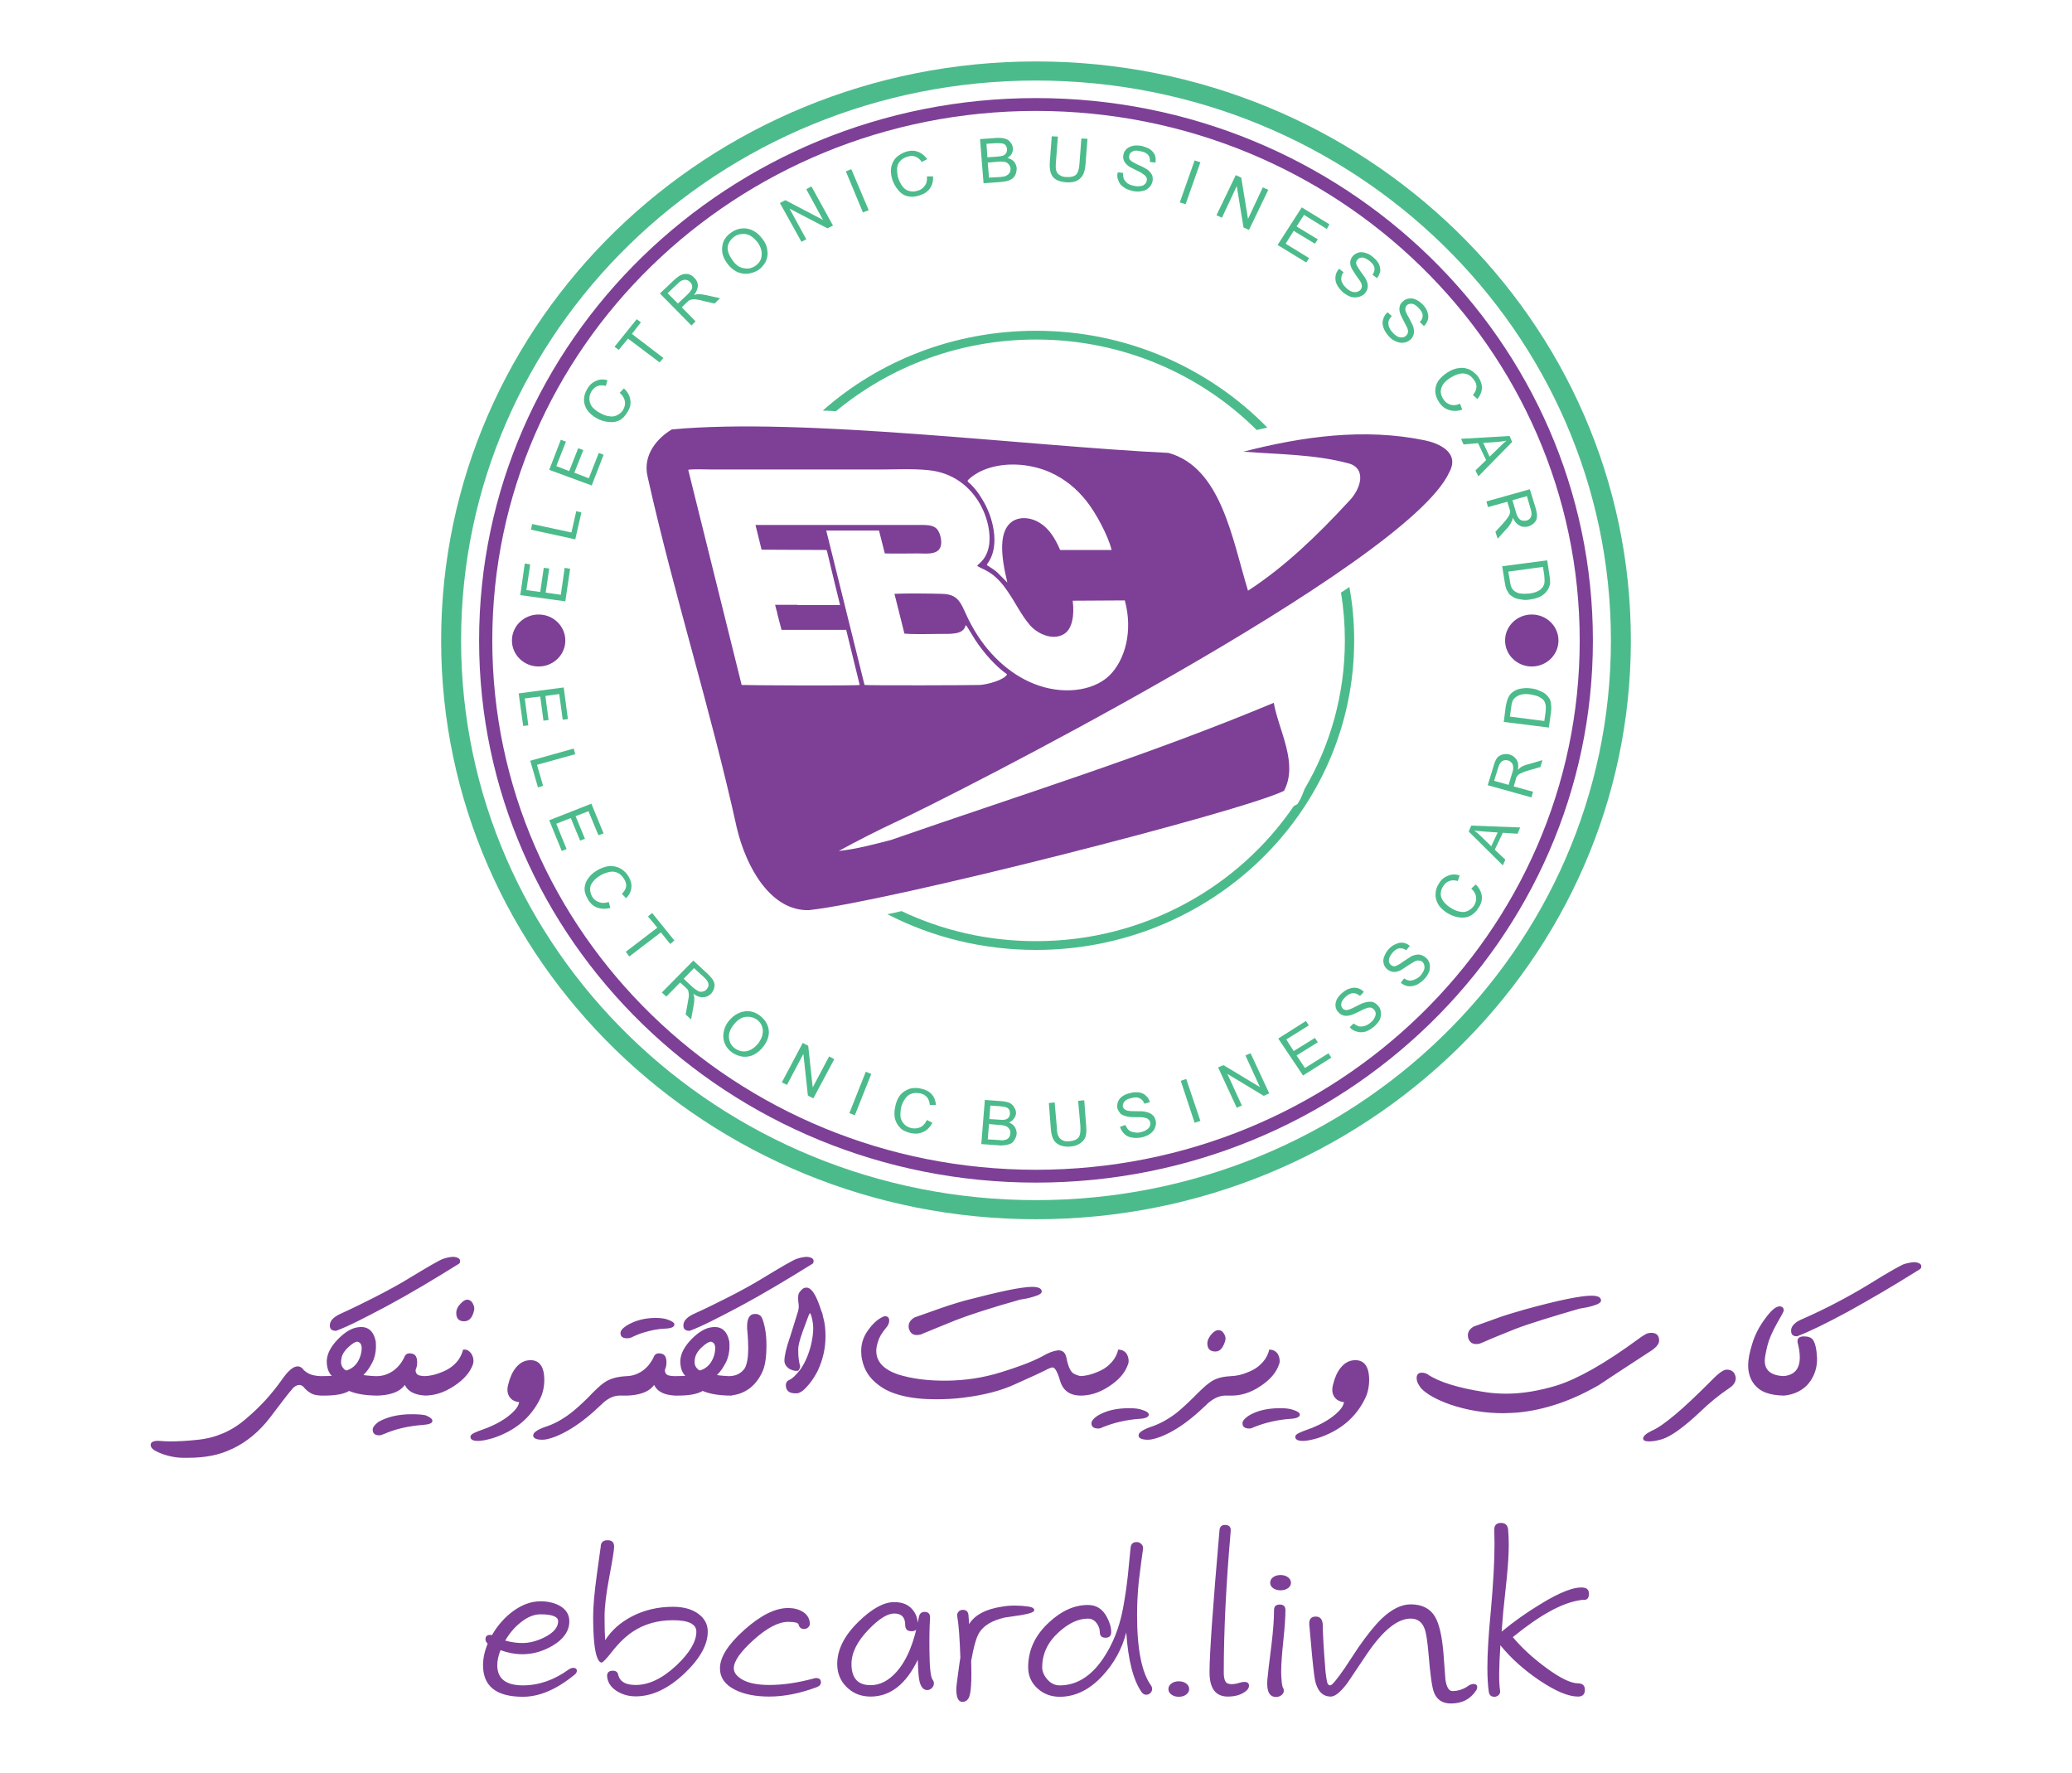 <?xml version="1.0" encoding="UTF-8"?>
<!DOCTYPE svg PUBLIC "-//W3C//DTD SVG 1.1//EN" "http://www.w3.org/Graphics/SVG/1.1/DTD/svg11.dtd">
<!-- Creator: CorelDRAW 2018 (64-Bit Evaluation Version) -->
<svg xmlns="http://www.w3.org/2000/svg" xml:space="preserve" width="16.654in" height="14.252in" version="1.1" style="shape-rendering:geometricPrecision; text-rendering:geometricPrecision; image-rendering:optimizeQuality; fill-rule:evenodd; clip-rule:evenodd"
viewBox="0 0 16653.5 14251.94"
 xmlns:xlink="http://www.w3.org/1999/xlink">
 <defs>
  <style type="text/css">
   <![CDATA[
    .fil3 {fill:none}
    .fil1 {fill:#4CBB8C}
    .fil2 {fill:#7D4096}
    .fil0 {fill:#7D4096;fill-rule:nonzero}
   ]]>
  </style>
 </defs>
 <g id="Layer_x0020_1">
  <path class="fil0" d="M2356.9 11153.32c-21.59,24.75 -47.91,57.27 -78.97,97.57 -31.06,40.01 -67.42,88.08 -109.13,143.62 -43.46,56.13 -90.49,105.36 -141.35,147.09 -50.86,42.01 -105.59,76.54 -164.42,104.18l0 -0.86c-49.07,24.18 -102.63,42.03 -160.26,53.52 -57.97,11.54 -120.96,17.28 -188.96,17.28 -15.1,0 -29.86,0 -44.67,0 -14.8,0 -29.56,-0.86 -44.67,-2.59 -35.76,-4.31 -68.91,-11.49 -99.66,-21.3 -30.47,-9.79 -59.44,-22.46 -86.65,-37.72 -21.89,-15.53 -30.45,-32.52 -26.02,-50.36 6.52,-19.87 34.02,-27.34 82.52,-22.75 9.76,0.3 20.71,1.16 32.54,2.02 11.83,0.86 24.84,1.13 39.31,1.13 28.41,0 61.54,-0.86 99.68,-2.88 38.15,-2.02 80.13,-5.47 126.57,-10.65 70.98,-7.2 138.72,-25.05 203.48,-52.95 64.76,-28.22 125.09,-66.78 181,-115.71 59.13,-49.8 111.49,-100.46 157.9,-151.11 46.14,-50.95 89.31,-104.79 129.84,-161.79 49.68,-71.96 91.98,-107.95 126.59,-107.95 20.09,0 37.26,10.67 51.16,31.38 22.48,19.57 45.85,32.52 70.07,38.26 24.25,6.06 49.09,8.94 74.52,8.94l0 156c-41.1,0 -72.16,-7.2 -93.73,-21.87 -7.99,-4.61 -16.85,-10.67 -26.32,-18.73 -9.44,-7.76 -19.21,-17.85 -28.97,-30.2 -10.94,-9.52 -21.87,-14.4 -32.81,-14.4 -15.1,0 -31.36,7.49 -48.5,22.75l-0.07 0.07zm215.58 -93.55c15.08,0 30.74,-0.3 46.44,-0.89 15.96,-0.57 31.63,-0.86 47.32,-0.86 -14.51,-15.83 -24.84,-33.97 -31.36,-54.41 -6.2,-20.44 -9.15,-44.03 -8.56,-70.23 1.77,-28.22 10.06,-56.43 25.14,-84.93 15.1,-28.5 37.26,-57.86 66.83,-88.08 58.26,-58.43 113.56,-90.1 166.21,-94.39 72.16,-8.06 117.42,29.63 135.15,112.81 0.59,7.49 1.18,14.69 1.48,22.16 0.3,7.2 0.3,13.81 0.3,20.17 0,24.16 -2.66,47.21 -7.67,69.64 -5.33,22.16 -12.72,42.62 -22.48,61.04 -11.24,21.3 -22.46,40.3 -34.31,57 -11.83,16.39 -23.96,30.22 -36.08,40.87 6.5,2.31 14.49,3.75 24.25,4.61 9.74,0.86 20.71,1.72 32.22,2.88 11.54,1.13 23.07,2.02 34.61,2.3 11.51,0.3 21.59,0.3 30.15,0.3l0 156c-97.57,0.57 -176.25,-11.81 -236.29,-37.13 -40.51,24.18 -103.79,36.56 -189.85,37.13l-43.46 0 0 -156 -0.03 0.02zm126.57 -364.43c-35.2,0 -51.16,-16.98 -47.62,-51.25 3.57,-33.97 34.61,-63.6 93.76,-89.51 40.8,-18.41 84.85,-39.15 131.59,-61.88 46.73,-22.75 93.44,-46.05 140.17,-69.94 47,-23.89 92.26,-48.07 136.63,-72.25 44.07,-24.18 84.58,-47.5 121.55,-69.94 80.43,-48.93 145.19,-87.51 194.6,-116.01 49.39,-28.2 80.13,-44.32 92.28,-47.48l-0.91 0c32.54,-10.97 60.63,-16.15 84.88,-16.15 37.56,4.04 54.72,16.71 51.16,38.01 0,8.94 -3.54,15.26 -11.24,19.3 -104.97,65.33 -205.22,126.07 -300.16,182.2 -94.91,56.13 -186.9,108.24 -275.89,156.02 -90.78,48.37 -169.76,89.24 -236.88,122.64 -67.44,33.36 -124.5,58.99 -171.23,76.27l-2.66 0 -0.02 -0.04zm87.54 318.08c28.41,-8.94 51.77,-24.18 70.69,-45.21 18.62,-21 32.81,-47.48 41.98,-79.72 5.31,-20.17 7.67,-38.01 7.67,-52.98 0,-31.09 -12.1,-48.64 -36.35,-53.25 -17.76,2.3 -41.71,17.55 -71.87,45.46 -32.22,29.95 -50.86,60.74 -55.31,92.96 -5.91,29.06 -1.77,52.68 12.13,70.8 13.31,16.71 23.96,24.18 31.95,21.89l-0.89 0 0 0.05zm254.63 413.92c72.16,-40.87 161.15,-61.6 267.03,-61.6 49.98,0 87.54,2.88 112.4,8.63 36.35,14.69 54.7,29.36 54.7,44.59 0,10.08 -7.11,17.85 -20.71,22.75 -13.9,5.18 -33.11,8.33 -57.36,10.08 -55.31,4.04 -110.04,12.08 -164.15,24.48 -54.11,12.35 -105.29,29.63 -153.79,51.52l0 -1.72c-5.02,3.45 -10.65,5.74 -16.56,7.2 -5.61,1.43 -10.94,2 -15.37,2 -34.61,0 -52.02,-15.24 -52.02,-46.35 0,-17.26 15.35,-37.96 45.82,-61.58zm-16.55 -367.56c28.38,0 54.7,-4.61 78.95,-13.53 24.25,-8.94 45.85,-21.03 65.08,-35.7 18.91,-14.96 35.47,-31.95 49.66,-51.23 14.21,-18.98 26.02,-39.15 35.22,-60.74 3.54,-7.18 8.26,-12.65 14.78,-16.39 6.22,-3.45 13.31,-5.47 21.3,-5.74 7.7,-0.27 15.37,0.57 22.78,2.59 7.7,1.72 14.49,5.18 20.71,9.52 6.5,5.74 11.22,13.24 14.49,22.73 3.25,9.79 4.74,19.59 5.04,29.95 0.3,10.38 -0.3,21.03 -1.5,31.38 -1.45,10.35 -3.84,18.71 -6.5,24.77 -7.11,13.53 -5.91,27.34 3.25,41.44 7.7,14.1 33.72,21.03 78.09,21.03l0 156c-89.03,-2.88 -146.39,-31.09 -172.41,-85.2 -22.5,29.95 -53.84,51.52 -94.05,65.06 -40.21,13.53 -85.17,20.17 -134.83,20.17l0 -156 -0.05 -0.09zm384.15 151.68l0 -151.68c47.32,-1.16 96.39,-12.67 147.28,-34.56 24.86,-10.06 46.73,-21.87 65.67,-35.4 19.21,-13.53 35.49,-28.2 49.09,-44.05 13.6,-15.53 24.25,-31.95 32.52,-48.64 7.99,-16.98 14.49,-33.97 18.91,-50.66l13.01 0c10.94,0 20.41,2.88 28.68,8.35 7.99,5.74 15.96,13.24 23.34,22.73 5.63,8.94 10.35,18.41 13.31,28.2 3.27,9.79 4.74,19.87 4.74,29.95 0,8.63 -1.18,18.14 -4.13,28.77 -23.07,65.06 -73.64,123.5 -151.7,174.43 -40.53,26.5 -79.84,46.05 -118.6,58.45 -38.76,12.37 -78.07,18.41 -117.98,18.41l-4.15 -4.31 0.03 0.01zm294.55 -736c19.5,-20.44 36.97,-30.52 52.02,-30.52 17.17,0 31.65,9.22 43.19,27.93 10.35,19.57 14.78,36.83 13.01,51.52 -12.13,62.74 -39.33,94.41 -81.33,94.41 -42.28,0 -63.28,-22.16 -63.28,-66.76 0,-12.37 2.66,-24.75 8.26,-37.42 5.31,-12.67 14.8,-25.61 28.11,-39.15l0.02 -0.02zm86.35 1054.08c8.85,-8.93 36.94,-21.87 84.85,-38.85 30.18,-10.08 61.54,-23.02 94.64,-38.85 32.83,-15.56 63.58,-33.4 92.28,-52.95 28.38,-19.87 53.22,-40.6 73.93,-63.06 20.98,-22.16 33.4,-44.62 37.26,-67.64 -7.97,0 -17.17,-1.72 -27.22,-5.18 -10.04,-3.45 -19.21,-7.49 -27.2,-12.67 -26.61,-20.14 -39.92,-47.48 -39.92,-81.74 0,-13.53 2.07,-27.07 5.93,-40.6 13.9,-57.29 34.31,-102.45 61.22,-135.56 26.91,-33.38 57.97,-52.98 93.14,-59.02 44.96,-6.93 78.97,3.16 101.75,29.95 22.75,26.48 34.29,68.51 34.29,125.77 0,26.48 -2.66,52.39 -7.99,77.7 -5.02,25.34 -13.31,49.8 -25.14,73.39 -75.41,154.57 -203.45,260.79 -383.54,318.65 -24.25,6.9 -46.14,12.08 -65.08,15.83 -19.21,3.45 -36.06,5.47 -51.16,5.47 -40.51,0 -60.63,-10.92 -60.63,-32.24 0,-8.33 3.27,-14.37 9.47,-18.41l-0.89 0 0 0.02zm585.83 -59.88c38.15,-11.81 74.23,-27.04 108.22,-45.48 34.02,-18.71 66.85,-39.71 97.89,-63.31 18.05,-13.53 39.33,-31.38 64.17,-53.27 24.86,-21.87 52.07,-47.48 81.33,-76.57 26.02,-27.63 49.98,-51.52 71.57,-71.66 21.57,-20.44 39.33,-35.11 53.22,-44.89 23.07,-17.28 51.45,-30.81 84.88,-40.03 33.4,-9.2 69.78,-14.1 109.13,-14.67l0 156 -70.98 0c-48.5,2.31 -95.53,26.2 -141.06,71.69 -86.63,83.17 -167.96,147.93 -243.98,194.28 -75.98,46.35 -143.73,75.11 -203.16,86.63 -3.54,0.57 -7.99,1.16 -13.01,1.45 -5.31,0.57 -10.06,0.86 -14.78,0.86 -49.11,0 -73.64,-11.78 -73.64,-35.4 0,-21.3 30.15,-43.17 90.19,-65.62zm658.27 -814.58c67.74,-42.3 146.39,-63.31 236.58,-63.31 20.12,0 38.17,1.13 53.81,3.45 15.37,2.3 28.97,5.18 40.53,9.22l-0.91 0c37.58,12.37 56.5,25.61 56.5,39.71 0,20.73 -25.73,31.97 -77.18,33.67 -27.81,1.16 -55.61,4.31 -83.7,9.79 -27.79,5.18 -56.47,12.37 -85.17,21.3 -27.2,7.49 -61.51,21.03 -103.22,41.46l0 -0.86c-5.61,2.88 -10.94,4.34 -15.96,4.91 -5.04,0.57 -10.04,0.86 -15.08,0.86 -35.22,0 -52.93,-13.81 -52.93,-41.17 0,-19.28 15.67,-38.85 46.71,-59.02l0.02 -0.02zm-5.04 404.72c28.11,0 54.43,-4.61 78.68,-13.53 24.25,-8.94 45.85,-21.03 65.06,-35.7 18.94,-14.96 35.79,-31.97 49.68,-51.25 14.19,-18.98 26.02,-39.15 35.17,-60.74 3.57,-7.18 8.29,-12.65 14.8,-16.39 6.2,-3.45 13.31,-5.47 21.3,-5.74 7.7,-0.27 15.37,0.57 22.75,2.59 7.7,1.72 14.51,5.18 21,9.52 6.22,5.74 10.97,13.24 14.21,22.73 3.25,9.79 5.04,19.57 5.04,29.95 0.3,10.35 0,21.03 -1.5,31.38 -1.48,10.35 -3.84,18.71 -6.5,24.77 -7.11,13.53 -5.93,27.34 3.25,41.44 7.7,14.1 33.72,21.03 78.07,21.03l0 156c-89.01,-2.88 -146.39,-31.09 -172.41,-85.2 -22.46,29.95 -53.81,51.52 -94.03,65.06 -40.21,13.53 -84.88,20.17 -134.56,20.17l0 -156 -0.02 -0.07zm385.36 0c15.08,0 30.74,-0.3 46.41,-0.89 15.96,-0.57 31.63,-0.86 47.32,-0.86 -14.51,-15.83 -24.84,-33.97 -31.33,-54.41 -6.2,-20.44 -9.15,-44.03 -8.56,-70.23 1.77,-28.2 10.06,-56.43 25.11,-84.93 15.1,-28.5 37.26,-57.86 66.83,-88.08 58.26,-58.4 113.56,-90.1 166.21,-94.39 72.16,-8.06 117.39,29.63 135.15,112.81 0.59,7.49 1.16,14.69 1.45,22.16 0.3,7.2 0.3,13.81 0.3,20.17 0,24.18 -2.66,47.21 -7.67,69.64 -5.31,22.16 -12.72,42.62 -22.48,61.04 -11.24,21.3 -22.48,40.3 -34.31,57 -11.81,16.39 -23.96,30.22 -36.06,40.87 6.5,2.31 14.49,3.72 24.25,4.61 9.74,0.86 20.71,1.7 32.22,2.88 11.54,1.13 23.07,2.02 34.61,2.3 11.54,0.3 21.59,0.3 30.15,0.3l0 156c-97.57,0.57 -176.25,-11.81 -236.29,-37.13 -40.51,24.16 -103.79,36.56 -189.85,37.13l-43.46 0 0 -156 -0 0.02zm126.57 -364.4c-35.2,0 -51.16,-16.98 -47.62,-51.25 3.57,-33.97 34.61,-63.6 93.76,-89.51 40.8,-18.41 84.85,-39.15 131.59,-61.88 46.73,-22.75 93.44,-46.05 140.19,-69.94 47,-23.89 92.26,-48.07 136.6,-72.25 44.07,-24.18 84.58,-47.5 121.55,-69.94 80.43,-48.93 145.19,-87.51 194.6,-116.01 49.39,-28.2 80.13,-44.32 92.28,-47.48l-0.91 0c32.54,-10.97 60.63,-16.15 84.88,-16.15 37.56,4.04 54.72,16.71 51.16,38.01 0,8.94 -3.54,15.26 -11.24,19.3 -104.97,65.33 -205.22,126.07 -300.16,182.2 -94.91,56.13 -186.9,108.24 -275.89,156.02 -90.78,48.37 -169.76,89.24 -236.88,122.64 -67.44,33.36 -124.5,58.99 -171.23,76.27l-2.66 0 -0.02 -0.04zm87.54 318.07c28.38,-8.94 51.75,-24.18 70.69,-45.21 18.62,-21 32.81,-47.48 41.98,-79.72 5.31,-20.17 7.67,-38.01 7.67,-52.98 0,-31.09 -12.13,-48.64 -36.35,-53.25 -17.76,2.3 -41.69,17.55 -71.87,45.46 -32.22,29.95 -50.86,60.74 -55.31,92.96 -5.91,29.06 -1.8,52.68 12.1,70.8 13.31,16.71 23.96,24.18 31.93,21.89l-0.89 0 0.05 0.05zm237.47 46.35c29.27,-1.72 54.13,-8.33 73.93,-20.17 19.82,-11.81 36.08,-27.36 48.2,-46.35 17.17,-35.11 26.02,-87.51 26.02,-157.74 0,-15.83 -0.59,-36.56 -1.77,-62.46 -1.16,-25.91 -3.54,-57.56 -7.08,-95.28 -3.25,-78.86 17.73,-118.01 63.28,-118.01 15.08,0 27.2,2.88 36.35,9.2 9.17,6.06 16.26,14.69 20.71,25.34 10.65,25.91 18.91,56.7 25.14,92.39 6.52,35.67 9.76,77.43 9.76,125.2 0,48.93 -2.95,90.67 -8.26,125.5 -5.61,34.81 -13.31,63.04 -23.07,84.33 -26.61,59.02 -62.1,105.06 -106.47,137.87 -44.64,32.83 -96.69,51.52 -156.72,56.13l0 -156 -0.02 0.03zm480.57 29.36c22.21,-10.08 49.68,-36.26 83.4,-79.16 15.37,-20.14 30.74,-46.05 45.26,-77.13 14.78,-31.09 28.09,-67.35 39.62,-108.24 6.79,-27.07 12.13,-53.27 15.96,-78.57 3.84,-25.34 5.61,-47.8 5.61,-67.35 0,-5.77 0,-11.51 -0.3,-17.28 -0.32,-6.04 -0.91,-12.37 -1.48,-18.98 -3.54,-27.07 -7.4,-48.09 -12.13,-62.76 -4.43,-14.94 -8.56,-23.89 -12.13,-26.75 -5.02,2.88 -17.73,33.67 -38.17,92.96 -15.96,41.44 -28.38,75.98 -36.65,103.61 -8.58,27.63 -13.92,48.05 -15.96,61.6 -1.8,7.76 -2.95,16.69 -3.27,26.48 -0.3,9.79 -0.3,18.98 -0.3,27.34 0,37.72 5.02,77.13 15.67,118.03 -5.91,24.77 -14.19,35.99 -25.14,33.97 -20.41,1.45 -41.98,-4.31 -65.08,-17.85 -26,-19.57 -38.15,-42.3 -36.35,-68.21 0,-16.39 3.54,-40.03 10.65,-71.39 7.38,-31.09 18.64,-69.67 34.31,-115.12l0 0.86c18.64,-58.43 32.81,-105.04 43.46,-139.6 10.35,-34.54 17.44,-57.56 21.59,-69.37 0.59,-1.72 0.89,-3.47 0.89,-4.61 0,-1.45 0.3,-2.59 0.91,-3.16l-0.91 0c2.95,-6.06 4.15,-15.26 4.15,-27.63 0,-6.33 -0.3,-12.96 -1.2,-19.87 -0.89,-7.2 -1.77,-15.26 -2.95,-25.02 -2.36,-32.54 0,-54.41 6.81,-65.65 8.26,-11.78 16.26,-21.3 24.25,-28.77 8.29,-7.2 17.14,-11.49 26.91,-12.67 44.07,-8.93 86.67,54.11 128.34,189.1l0 -0.86c3.27,7.2 6.22,14.37 8.29,21.87 1.77,7.2 3.54,14.69 4.72,22.75 7.99,27.63 13.31,54.11 15.96,80.02 2.66,25.91 3.86,52.39 3.86,79.45 0,94.96 -21,187.38 -63.28,277.18 -17.76,34.54 -36.97,64.76 -57.06,91.24 -20.41,26.48 -40.53,48.37 -60.63,65.62 -15.08,11.24 -28.97,18.73 -41.71,21.89 -53.81,4.61 -84.88,-10.08 -93.44,-43.76 -7.7,-31.95 1.77,-53.54 27.5,-64.76l0 0.57 0 -0.02zm715.97 42.3c-37.56,-27.61 -67.42,-58.7 -89.31,-93.26 -21.91,-34.54 -36.67,-71.66 -44.07,-111.67 -2.95,-11.78 -5.02,-23.59 -5.61,-35.4 -0.89,-11.81 -1.5,-23.02 -1.5,-33.67 0,-54.11 14.51,-103.61 43.48,-149.39 19.5,-30.22 40.8,-56.43 63.58,-78.29 22.75,-21.89 47.3,-38.58 73.32,-49.82 26.32,-5.74 41.42,3.75 44.96,27.93 1.18,23.02 -7.99,45.21 -27.79,66.51 -33.43,40.01 -54.13,75.98 -62.4,107.95 -10.35,31.95 -15.1,58.43 -13.9,79.43 2.36,83.17 60.02,144.21 173.3,183.65 110.31,34.83 239.83,51.82 388.29,50.66 75.11,-0.57 149.05,-6.33 221.78,-17.28 72.75,-10.94 144.62,-27.34 215.58,-49.23 72.19,-22.16 136.94,-44.05 193.71,-65.89 56.79,-21.89 106.18,-44.05 147.87,-66.51l-0.91 0c46.14,-26.48 86.65,-41.44 121.26,-44.89 36.97,-1.72 59.44,18.41 67.42,59.88 13.31,68.78 32.54,110.81 57.38,126.64 11.54,6.04 23.07,11.22 34.9,14.96 11.83,4.04 22.78,6.06 32.52,6.06l0 156c-92.85,2.31 -151.41,-36.83 -175.05,-117.15 -21.89,-74.84 -42.89,-111.11 -62.99,-108.81 -4.74,0 -12.15,2.02 -22.16,6.31 -10.06,4.04 -22.21,9.79 -36.08,17.28 -15.08,7.2 -41.42,19.87 -79.54,38.01 -38.15,17.83 -89.01,40.85 -152.59,69.07 -61.22,28.79 -128.04,52.39 -200.52,70.82 -72.46,18.41 -147.84,32.22 -225.64,41.44 -38.74,4.88 -76.57,8.33 -113.26,10.06 -36.67,1.72 -71.87,2.59 -106.18,2.59 -104.97,0 -196.07,-9.79 -273.25,-29.36 -77.18,-19.28 -139.28,-47.48 -186.61,-84.63l0.02 -0zm444.46 -598.69c84.88,-30.79 167.1,-57.56 246.94,-80.02 139.6,-36.56 254.34,-64.17 343.92,-82.9 89.6,-18.41 154.97,-27.61 196.67,-27.61 52.66,0 78.68,12.67 78.68,37.99 0,14.96 -23.37,29.09 -70.09,42.03 -17.73,5.74 -35.76,10.38 -53.81,13.81 -17.73,3.72 -34.88,6.61 -50.86,8.93 -114.44,32.24 -215.28,62.17 -302.55,90.37 -87.22,27.93 -158.79,52.98 -214.67,74.84 -56.79,23.32 -108.54,44.05 -155.27,63.04 -46.71,18.73 -88.72,35.99 -125.68,51.82 -5.02,1.16 -10.06,2.02 -15.1,2.88 -5,0.86 -10.04,1.43 -15.08,1.43 -31.93,0 -52.63,-15.26 -62.4,-45.78 -1.77,-3.16 -2.95,-7.18 -3.54,-11.78 -0.59,-4.34 -0.86,-8.94 -0.86,-13.53 0,-27.36 15.35,-50.66 46.12,-69.94l157.61 -55.56 -0 -0.01zm1168.7 527.05c24.25,-0.57 48.5,-3.75 72.75,-9.22 24.27,-5.74 49.09,-14.1 74.52,-25.34 24.86,-10.06 46.73,-21.87 65.37,-35.4 18.91,-13.53 34.9,-28.2 48.5,-44.05 13.6,-15.53 24.55,-31.97 32.83,-48.64 8.56,-16.98 14.49,-33.97 18.03,-50.66 14.21,0 26.93,2.59 37.58,7.49 10.65,5.18 19.21,11.81 26,20.17 6.52,8.63 11.54,18.41 15.1,29.63 3.54,11.24 5.31,22.75 5.31,34.56 0,10.08 -1.48,18.41 -4.45,24.46 -21.89,67.35 -72.75,126.93 -152.59,178.75 -39.62,26.5 -79.84,45.78 -119.78,57.86 -40.21,12.08 -79.84,17.55 -119.19,16.39l0 -156 0 0zm143.74 319.48c34.61,-21.3 73.34,-37.13 116.24,-47.21 42.57,-10.08 89.9,-14.96 141.06,-14.96 45.26,0 80.13,4.61 104.97,14.12 15.08,4.59 27.52,10.06 37.26,16.39 9.76,6.61 14.8,13.51 14.8,20.73 0,10.08 -6.81,18.14 -20.41,24.16 -13.6,5.74 -32.22,9.22 -55.91,10.35 -50.86,3.47 -101.73,10.94 -152.89,22.75 -51.18,11.81 -100.84,27.63 -148.75,47.48l1.77 -0.86c-8.56,5.47 -18.3,8.35 -29.56,8.35 -36.97,0 -55.27,-14.1 -55.27,-42.3 0,-17.85 15.65,-37.44 46.71,-59.02l-0.02 0zm423.8 90.37c36.94,-11.81 72.73,-27.04 107.04,-45.48 34.31,-18.71 67.12,-39.71 98.48,-63.31 17.73,-13.53 39.33,-31.65 64.76,-54.97 25.43,-23.02 51.75,-48.09 78.97,-74.84 27.79,-28.2 52.34,-52.09 73.64,-72.25 21.3,-19.87 39.01,-34.54 52.91,-44.32 24.27,-18.98 52.34,-32.83 84.29,-41.74 32.22,-8.65 67.74,-12.94 107.04,-12.94l0 156 -66.53 0c-48.8,2.31 -97.28,26.2 -145.78,71.69l0.89 0c-86.67,83.74 -167.69,148.8 -242.78,194.87 -75.41,46.05 -142.85,74.55 -202.59,86.06 -3.25,0.57 -7.67,1.16 -12.99,1.45 -5.04,0.57 -9.47,0.86 -13.01,0.86 -50.57,0 -76,-11.78 -76,-35.4 0,-21.3 30.47,-43.17 91.69,-65.62l-0.02 -0.05zm496.51 -749.83c18.91,-20.14 36.67,-30.2 52.93,-30.2 18.91,0 33.72,8.93 44.07,27.04 6.5,9.52 10.35,18.71 12.13,27.36 1.8,8.63 2.07,16.96 0.91,24.75 -7.4,28.2 -17.73,50.66 -30.77,67.64 -13.01,16.71 -29.56,25.34 -49.68,25.34 -43.46,0 -65.06,-21.87 -65.06,-65.06 0,-24.16 11.83,-49.8 35.49,-76.86l-0.03 -0.02zm149.93 339.97c24.25,-0.57 48.5,-3.75 72.75,-9.22 24.27,-5.74 49.09,-14.1 74.52,-25.34 24.86,-10.06 46.73,-21.87 65.37,-35.4 18.94,-13.53 34.9,-28.2 48.5,-44.05 13.6,-15.53 24.55,-31.97 32.83,-48.64 8.56,-16.98 14.49,-33.97 18.03,-50.66 14.21,0 26.93,2.59 37.58,7.49 10.65,5.18 19.21,11.81 26,20.17 6.52,8.63 11.56,18.41 15.1,29.63 3.54,11.24 5.33,22.75 5.33,34.56 0,10.08 -1.5,18.41 -4.45,24.46 -21.87,67.35 -72.73,126.93 -152.59,178.75 -39.62,26.5 -79.86,45.78 -119.78,57.86 -40.21,12.08 -79.84,17.55 -119.19,16.39l0 -156 -0.02 0zm143.73 319.48c34.61,-21.3 73.34,-37.13 116.21,-47.21 42.57,-10.08 89.9,-14.96 141.06,-14.96 45.26,0 80.13,4.61 104.97,14.12 15.1,4.59 27.52,10.06 37.26,16.39 9.76,6.61 14.8,13.51 14.8,20.73 0,10.08 -6.81,18.14 -20.41,24.16 -13.6,5.74 -32.22,9.22 -55.88,10.35 -50.86,3.47 -101.73,10.94 -152.89,22.75 -51.18,11.81 -100.84,27.63 -148.75,47.48l1.77 -0.86c-8.56,5.47 -18.32,8.35 -29.56,8.35 -36.97,0 -55.29,-14.1 -55.29,-42.3 0,-17.85 15.67,-37.44 46.71,-59.02l0 0zm386.54 150.25c8.85,-8.93 36.94,-21.87 84.85,-38.85 30.18,-10.08 61.54,-23.02 94.64,-38.85 32.81,-15.56 63.58,-33.4 92.28,-52.95 28.38,-19.87 53.22,-40.6 73.93,-63.06 20.98,-22.14 33.4,-44.62 37.26,-67.64 -7.99,0 -17.17,-1.72 -27.22,-5.18 -10.04,-3.45 -19.21,-7.49 -27.2,-12.67 -26.61,-20.14 -39.92,-47.48 -39.92,-81.74 0,-13.53 2.07,-27.07 5.91,-40.6 13.9,-57.29 34.31,-102.45 61.22,-135.56 26.91,-33.4 57.97,-52.98 93.14,-59.02 44.96,-6.93 78.97,3.16 101.75,29.95 22.75,26.48 34.29,68.51 34.29,125.77 0,26.48 -2.66,52.39 -7.99,77.7 -5.02,25.34 -13.31,49.8 -25.11,73.39 -75.41,154.57 -203.45,260.79 -383.56,318.65 -24.25,6.9 -46.14,12.08 -65.08,15.83 -19.21,3.45 -36.08,5.45 -51.16,5.45 -40.51,0 -60.63,-10.92 -60.63,-32.24 0,-8.33 3.27,-14.37 9.47,-18.41l-0.86 0 0 0.04zm1583.03 -925.1c43.17,-16.39 85.76,-30.79 127.45,-43.48 41.42,-12.67 81.02,-24.16 118.6,-35.11 139.58,-38.58 254.61,-67.07 344.21,-85.49 89.9,-18.14 155.54,-27.36 197.26,-27.36 52.04,0 78.09,12.94 78.09,38.85 0,16.12 -23.37,30.81 -69.5,43.76 -17.73,5.18 -35.79,9.52 -54.11,12.96 -18.05,3.72 -35.2,6.61 -50.57,8.93 -112.67,32.54 -212.92,62.76 -301.05,90.37 -88.13,27.36 -160.26,51.82 -216.17,73.41 -48.52,19.57 -93.76,37.69 -135.15,54.68 -41.69,16.96 -80.13,33.08 -115.35,48.93l-31.04 12.65c-5.91,1.72 -10.94,2.91 -15.37,3.47 -4.15,0.57 -9.47,0.57 -15.96,0.57 -31.06,0 -52.07,-14.96 -62.4,-45.48 -2.36,-7.76 -3.57,-16.39 -3.57,-26.2 0,-27.34 15.67,-50.36 47.03,-69.07l157.63 -56.43 -0.03 0.05zm-615.99 478.95c-2.98,-34.24 10.94,-51.52 41.39,-51.52 16.26,0 31.06,4.04 44.37,11.81 46.12,31.65 107.04,58.99 182.77,82.59 75.7,23.61 165.6,43.76 269.39,59.9 30.15,5.18 60.31,8.9 90.49,10.92 30.45,2.31 60.92,3.45 91.37,3.45 64.76,0 131.61,-5.74 200.8,-17.28 68.91,-11.51 138.1,-27.91 207.32,-49.23 83.38,-26.48 178.91,-70.23 287.13,-131.52 108.54,-61.31 227.73,-139.9 358.43,-235.45 20.12,-14.96 36.97,-26.8 50.27,-34.83 13.31,-8.35 23.66,-13.81 31.06,-16.39 5.91,-1.16 10.94,-2.31 15.67,-3.16 4.72,-0.86 9.44,-1.16 14.78,-1.16 41.98,0 63.28,20.73 63.28,62.46 0,24.18 -18.91,49.82 -56.47,76.57 -121.26,78.86 -217.37,141.62 -288.35,188.24 -71.26,46.64 -117.69,77.43 -139.58,92.67 -114.44,65.92 -225.93,116.58 -334.77,152.57 -109.13,35.99 -215.87,58.72 -321.17,68.51 -18.91,0.86 -37.56,2.02 -55.91,3.16 -18.03,1.13 -36.35,1.72 -55,1.72 -147.87,0 -289.81,-23.02 -426.14,-69.1 -109.15,-38.85 -187.2,-81.74 -233.93,-128.95 -9.17,-11.78 -17.46,-23.89 -24.27,-36.26 -7.08,-12.37 -11.24,-25.64 -12.99,-39.71l0.04 0zm1888.48 415.63c23.96,-10.08 51.48,-26.2 83.4,-48.34 31.63,-22.16 67.12,-49.82 106.45,-82.61 39.33,-32.83 81.31,-70.5 126.57,-113.13 44.96,-42.3 92.87,-88.94 143.73,-139.6 32.83,-34.83 61.22,-61.29 84.88,-80.02 23.66,-18.41 42.57,-27.91 56.5,-27.91 39.6,-0.59 63.87,17.83 72.73,54.97 3.84,17.26 1.45,33.97 -7.4,50.07 -8.85,16.12 -22.46,29.95 -40.21,41.74 -40.51,27.07 -80.43,56.43 -120.07,88.65 -39.62,31.97 -77.48,65.65 -113.85,101.02 -134.56,126.66 -237.76,200.91 -309.31,222.8 -21.59,6.04 -40.83,10.65 -57.68,13.53 -17.14,2.59 -32.83,4.02 -47.32,4.02 -31.04,0 -46.71,-7.76 -46.71,-23.59 0,-18.41 22.75,-39.15 68.3,-61.6l0 0zm775.67 -527.09c0,-46.64 11.24,-105.06 33.7,-175.3 20.71,-69.1 55.31,-135.85 103.2,-199.78 47.32,-65.33 85.79,-97.87 115.06,-97.87 22.75,0 33.99,11.24 33.99,33.67 0,6.63 -18.03,40.87 -53.81,101.91 -18.35,32.79 -34.31,64.17 -47.62,94.69 -13.31,30.22 -23.37,59.58 -30.45,87.51 -13.6,57.29 -20.71,97 -20.71,118.89 0,80.02 53.52,121.19 160.29,124.07l0 156c-57.65,0 -107.63,-7.49 -149.93,-22.75 -41.98,-15.26 -76.3,-41.17 -102.34,-77.7 -27.5,-39.71 -41.39,-87.51 -41.39,-143.35l0.02 -0.01zm390.67 -232.56c-33.11,0 -47.91,-17.28 -45.26,-51.52 1.2,-16.39 9.76,-32.22 25.73,-47.78 15.96,-15.26 38.44,-29.09 68.01,-40.87 90.78,-39.71 180.7,-83.17 269.71,-129.81 89.31,-46.64 174.75,-94.71 256.09,-144.21 84.88,-52.68 151.41,-92.98 199.61,-120.03 48.5,-27.34 78.68,-42.89 90.78,-46.91 34.61,-9.52 62.69,-14.4 83.99,-14.4 37.56,4.04 54.7,16.69 52.04,38.01 -0.59,8.06 -5.31,14.67 -13.9,20.14 -104.09,65.35 -203.77,125.8 -298.98,181.93 -95.23,55.83 -187.2,108.22 -275.61,157.13 -177.72,96.16 -314.35,162.35 -409.59,198.32l-2.66 0 0.02 0.01zm-111.78 320.37c90.49,-6.06 136.04,-55.86 136.04,-149.41 0,-38.01 -5.91,-78.29 -17.44,-120.3 -5.02,-33.38 11.54,-49.82 50.27,-49.82 34.61,0 58.56,8.65 71.87,25.91 19.8,27.07 31.04,77.13 33.99,150.25 1.5,74.28 -19.8,139.9 -64.17,197.46 -21.89,28.5 -51.45,52.09 -88.13,70.8 -36.67,18.41 -77.48,29.06 -122.44,31.95l0 -156.86 0 0.02zm-9714.56 2401.66c-142.89,116.71 -280.32,175.07 -412.3,175.07 -213.78,0 -320.68,-84.54 -320.68,-253.6 0,-55.63 12.54,-113.44 37.63,-173.43 -12,-10.91 -18,-22.36 -18,-34.36 0,-24 12.54,-36 37.63,-36 4.36,0 9.27,0.55 14.72,1.64 44.72,-77.44 100.89,-141.25 168.52,-191.43 73.08,-53.44 146.7,-80.17 220.88,-80.17 57.81,0 108.53,11.45 152.16,34.36 53.45,29.45 80.17,71.44 80.17,125.98 0,77.44 -44.72,142.89 -134.16,196.33 -78.53,45.81 -159.25,68.72 -242.15,68.72 -58.9,0 -117.8,-10.91 -176.7,-32.72 -17.45,43.63 -26.18,83.99 -26.18,121.07 0,107.98 68.72,161.97 206.15,161.97 127.62,0 250.33,-42.54 368.13,-127.61 13.09,-8.73 25.09,-13.09 35.99,-13.09 19.63,0 29.45,8.18 29.45,24.54 0,10.91 -7.09,21.81 -21.27,32.72zm-129.25 -431.93c0,-37.09 -47.45,-55.63 -142.34,-55.63 -51.26,0 -103.62,21.27 -157.07,63.81 -49.08,38.18 -91.08,87.26 -125.98,147.25 46.9,13.09 93.26,19.63 139.07,19.63 55.63,0 114.53,-15.27 176.7,-45.81 73.08,-37.09 109.62,-80.17 109.62,-129.25zm1202.55 83.44c0,105.8 -62.72,218.15 -188.15,337.04 -129.8,122.17 -260.14,183.24 -391.03,183.24 -52.36,0 -100.35,-12.54 -143.98,-37.63 -50.17,-29.45 -78.53,-68.17 -85.08,-116.17 -4.36,-34.9 10.91,-52.35 45.81,-52.35 26.18,0 40.91,13.09 44.18,39.27 0,1.09 1.09,3.82 3.27,8.18 16.36,44.72 61.63,67.08 135.8,67.08 106.89,0 216.51,-52.9 328.86,-158.7 105.8,-100.35 158.7,-190.34 158.7,-269.96 0,-61.08 -62.72,-91.62 -188.15,-91.62 -121.07,0 -226.88,29.45 -317.41,88.35 -57.81,37.08 -115.07,91.62 -171.79,163.61 -45.81,58.9 -74.17,88.35 -85.08,88.35 -12,0 -23.45,-13.09 -34.36,-39.27 -21.81,-55.63 -32.72,-166.34 -32.72,-332.13 0,-80.72 10.09,-194.15 30.27,-340.32 20.18,-146.16 30.27,-218.15 30.27,-215.96 0,-37.09 18.54,-55.63 55.63,-55.63 34.91,0 52.36,17.45 52.36,52.36 0,25.09 -12.82,105.53 -38.45,241.33 -25.63,135.8 -38.45,241.87 -38.45,318.22 0,85.08 1.63,148.89 4.91,191.43 51.26,-79.63 123.25,-143.43 215.96,-191.43 99.26,-51.26 208.88,-76.9 328.86,-76.9 83.99,0 151.61,18.54 202.88,55.63 51.26,37.09 76.9,85.08 76.9,143.98zm875.32 446.66c-135.25,50.17 -262.32,75.26 -381.22,75.26 -110.17,0 -201.24,-18 -273.23,-53.99 -81.8,-40.36 -122.71,-98.17 -122.71,-173.43 0,-89.44 65.44,-192.52 196.33,-309.22 130.89,-116.71 248.15,-175.07 351.77,-175.07 44.72,0 83.44,9.82 116.16,29.45 32.72,19.63 51.81,47.44 57.26,83.44 3.28,16.36 0,29.72 -9.81,40.08 -9.82,10.36 -21.81,15.54 -36,15.54 -24,0 -38.72,-12.54 -44.17,-37.63 -4.36,-13.09 -32.18,-19.63 -83.44,-19.63 -77.44,0 -169.61,48 -276.5,143.98 -106.89,95.98 -160.34,172.34 -160.34,229.06 0,32.72 21.27,62.17 63.81,88.35 51.26,30.54 124.89,45.81 220.87,45.81 110.17,0 229.6,-17.45 358.31,-52.35 6.54,-2.18 12.54,-3.27 18,-3.27 26.18,0 39.27,11.45 39.27,34.36 0,17.45 -11.45,30.54 -34.36,39.27zm813.15 -220.88c-94.89,197.43 -221.42,296.14 -379.58,296.14 -76.35,0 -140.16,-25.09 -191.43,-75.26 -51.27,-50.18 -76.9,-112.35 -76.9,-186.52 0,-115.62 57.26,-229.06 171.79,-340.31 106.89,-104.71 202.33,-157.07 286.32,-157.07 65.44,0 114.53,20.18 147.25,60.54 28.36,32.72 42.54,74.17 42.54,124.35 0,32.72 -16.91,49.08 -50.72,49.08 -33.81,0 -50.72,-16.91 -50.72,-50.72 0,-61.08 -29.45,-91.62 -88.35,-91.62 -54.54,0 -123.25,43.08 -206.15,129.25 -91.62,94.89 -137.43,187.06 -137.43,276.5 0,113.44 51.26,170.16 153.8,170.16 75.26,0 144.52,-35.45 207.79,-106.35 85.08,-94.9 145.07,-241.6 179.97,-440.12 5.45,-28.36 20.72,-42.54 45.81,-42.54 32.72,0 47.45,18 44.17,53.99 -4.36,64.35 -6,148.89 -4.91,253.6 1.09,135.25 9.27,213.79 24.54,235.6 7.64,9.81 11.45,20.18 11.45,31.09 0,14.18 -5.45,26.72 -16.36,37.63 -10.91,10.91 -23.45,16.36 -37.63,16.36 -28.36,0 -48.54,-21.81 -60.54,-65.44 -7.63,-26.18 -12.54,-85.63 -14.72,-178.34zm890.05 -427.03c30.54,4.36 45.81,14.18 45.81,29.45 0,14.18 -35.45,27.27 -106.35,39.26 -43.63,6.55 -87.8,13.09 -132.52,19.63 -99.26,22.91 -166.89,63.26 -202.88,121.07 -22.91,34.9 -44.72,110.71 -65.44,227.42 5.45,163.61 -1.09,262.87 -19.63,297.77 -12,20.72 -28.91,31.09 -50.72,31.09 -32.72,0 -49.08,-34.36 -49.08,-103.07 0,-17.45 8.18,-83.99 24.54,-199.61l8.18 -53.99c-5.45,-159.25 -13.63,-268.32 -24.54,-327.22 -3.28,-16.36 -0.28,-29.72 9,-40.09 9.27,-10.36 21,-15.54 35.18,-15.54 28.36,0 43.63,14.73 45.81,44.18l4.91 70.35c45.81,-74.17 134.7,-121.07 266.69,-140.71 65.44,-10.91 135.8,-10.91 211.06,0zm984.95 634.82c5.45,8.72 8.18,18 8.18,27.81 0,12 -4.64,22.63 -13.91,31.9 -9.27,9.27 -20.45,13.91 -33.54,13.91 -14.18,0 -26.18,-6.54 -36,-19.63 -67.63,-95.98 -109.07,-256.33 -124.34,-481.02 -33.81,130.89 -96.53,245.96 -188.15,345.22 -104.71,114.53 -220.33,171.8 -346.86,171.8 -69.81,0 -129.53,-22.63 -179.15,-67.9 -49.63,-45.26 -74.44,-101.71 -74.44,-169.34 0,-137.43 55.63,-257.41 166.89,-359.94 100.35,-93.8 205.06,-140.7 314.13,-140.7 67.63,0 118.35,32.72 152.16,98.17 22.91,42.54 34.36,82.35 34.36,119.44 0,30.54 -15.27,45.81 -45.81,45.81 -30.54,0 -45.81,-15.27 -45.81,-45.81 0,-21.81 -7.09,-43.63 -21.27,-65.44 -18.54,-28.36 -43.09,-42.54 -73.63,-42.54 -76.35,0 -154.34,36 -233.96,107.98 -89.44,80.72 -134.16,175.06 -134.16,283.05 0,33.81 13.91,66.54 41.72,98.17 27.81,31.63 60.81,47.44 98.98,47.44 134.16,0 249.78,-70.9 346.86,-212.69 77.44,-113.44 130.89,-245.96 160.34,-397.58 17.45,-92.71 31.09,-184.88 40.9,-276.5 5.45,-51.26 12.54,-123.25 21.27,-215.96 2.18,-32.72 18.54,-49.09 49.08,-49.09 15.27,0 28.36,5.73 39.27,17.18 10.91,11.45 14.72,25.91 11.45,43.36 -8.73,57.81 -20.18,145.61 -34.36,263.41 -8.73,89.44 -13.09,176.7 -13.09,261.78 0,274.87 37.63,464.11 112.89,567.73zm305.95 27.81c0,17.45 -7.91,32.18 -23.72,44.17 -15.81,12 -35.72,18 -59.72,18 -24,0 -43.9,-6 -59.72,-18 -15.81,-12 -23.72,-26.72 -23.72,-44.17 0,-17.45 7.91,-32.18 23.72,-44.18 15.81,-12 35.72,-18 59.72,-18 24,0 43.91,6 59.72,18 15.81,12 23.72,26.72 23.72,44.18zm458.11 14.72c-37.09,30.54 -86.17,45.81 -147.25,45.81 -98.17,0 -147.25,-65.44 -147.25,-196.33 0,-147.25 26.72,-527.37 80.17,-1140.37 2.18,-28.36 16.91,-42.54 44.18,-42.54 33.81,0 49.08,16.91 45.81,50.72 -37.09,424.3 -55.63,801.7 -55.63,1132.19 0,51.26 9.82,81.26 29.45,89.99 22.91,10.91 59.99,8.18 111.26,-8.18 8.72,-2.18 16.91,-3.27 24.54,-3.27 25.09,0 37.63,10.36 37.63,31.09 0,14.18 -7.64,27.81 -22.91,40.9zm359.94 -868.78c0,17.45 -7.91,31.91 -23.72,43.36 -15.81,11.45 -35.72,17.18 -59.72,17.18 -24,0 -43.9,-5.72 -59.72,-17.18 -15.81,-11.45 -23.72,-25.91 -23.72,-43.36 0,-17.45 7.64,-32.18 22.91,-44.17 15.27,-12 35.45,-18 60.54,-18 24,0 43.9,6 59.72,18 15.81,12 23.72,26.72 23.72,44.17zm-44.17 219.24c0,55.63 -5.73,138.25 -17.18,247.87 -11.45,109.62 -17.18,191.7 -17.18,246.23 0,24 1.09,47.45 3.28,70.35 0,13.09 2.72,31.09 8.18,53.99 6.55,9.81 9.82,19.63 9.82,29.45 0,14.18 -6.27,26.18 -18.81,36 -12.54,9.81 -27,14.72 -43.36,14.72 -53.44,0 -76.9,-45.26 -70.35,-135.8 3.28,-40.36 14.18,-133.62 32.72,-279.78 14.18,-115.62 21.27,-209.97 21.27,-283.05 0,-29.45 15.27,-44.17 45.81,-44.17 30.54,0 45.81,14.72 45.81,44.17zm1534.67 643c-45.81,71.99 -113.98,107.98 -204.51,107.98 -68.72,0 -114.53,-30.54 -137.43,-91.63 -15.27,-42.54 -29.45,-144.52 -42.54,-305.95 -8.73,-101.44 -19.09,-168.52 -31.09,-201.24 -19.63,-55.63 -57.26,-83.44 -112.89,-83.44 -105.8,0 -223.06,94.89 -351.76,284.69 -52.36,78.54 -104.71,156.52 -157.07,233.96 -54.54,71.99 -98.71,107.98 -132.53,107.98 -76.35,0 -121.07,-58.9 -134.16,-176.7 -9.81,-75.26 -22.91,-209.97 -39.27,-404.12 -2.18,-41.45 15.27,-62.17 52.36,-62.17 32.72,0 51.26,19.09 55.63,57.27 1.09,85.07 8.72,214.87 22.91,389.39 5.45,44.72 10.36,73.63 14.72,86.72 4.37,13.09 12,19.63 22.91,19.63 14.18,0 53.45,-46.9 117.8,-140.7 35.99,-54.54 71.99,-109.07 107.98,-163.61 71.99,-103.62 134.7,-181.07 188.15,-232.33 80.71,-76.35 158.16,-114.53 232.33,-114.53 91.62,0 157.07,33.27 196.33,99.8 32.72,55.63 55.08,151.61 67.08,287.96 5.46,73.08 10.91,146.16 16.36,219.24 9.82,59.99 28.36,89.99 55.63,89.99 41.45,0 81.26,-12 119.44,-36 17.45,-14.18 34.36,-21.27 50.72,-21.27 19.63,0 29.45,8.73 29.45,26.18 0,6.54 -2.18,14.18 -6.55,22.91zm863.87 -822.97c27.27,4.36 40.9,20.72 40.9,49.08 0,37.09 -16.91,53.45 -50.72,49.08 -6.54,0 -14.72,1.09 -24.54,3.27 -142.89,21.81 -321.77,120.53 -536.65,296.14 70.9,85.08 160.34,167.43 268.33,247.06 113.44,82.9 198.52,124.35 255.23,124.35 37.09,0 55.63,17.45 55.63,52.35 0,36 -18.54,53.99 -55.63,53.99 -77.44,0 -181.06,-43.63 -310.86,-130.89 -125.44,-85.08 -229.6,-178.88 -312.5,-281.41 -12,174.52 -13.09,294.5 -3.27,359.95 3.27,16.36 0,29.45 -9.81,39.26 -9.82,9.82 -21.81,14.73 -36,14.73 -25.09,0 -39.81,-13.09 -44.17,-39.27 -7.64,-52.36 -11.45,-117.8 -11.45,-196.33 0,-113.44 9.27,-265.6 27.81,-456.48 19.63,-218.15 29.45,-396.49 29.45,-535.01 0,-40.36 -0.55,-75.81 -1.64,-106.35 -3.27,-42.54 14.72,-63.81 53.99,-63.81 34.91,0 53.99,18.54 57.26,55.63 3.27,37.09 4.91,77.44 4.91,121.07 0,70.9 -5.45,160.89 -16.36,269.96 -9.81,88.35 -19.09,176.7 -27.81,265.05l-13.09 161.98c99.26,-81.81 202.33,-154.89 309.22,-219.24 160.34,-99.26 277.59,-143.98 351.77,-134.16z"/>
  <path class="fil1" d="M8326.75 2658.34c731.82,0 1391.25,299.46 1859.26,777.66 -28.43,7.56 -56.88,12.56 -85.31,20.12 -449.96,-447.96 -1078.32,-727.44 -1773.95,-727.44 -612.81,0 -1174.03,216.56 -1608.46,576.48 -33.58,-2.57 -69.78,-5.13 -105.97,-5.13 452.48,-400.16 1055.03,-641.72 1714.43,-641.72l0 0 0 0 0 0.02zm2518.69 2058.76c25.8,138.4 38.72,281.91 38.72,430.41 0,1374.26 -1145.47,2486.74 -2557.38,2486.74 -431.82,0 -837.79,-103.27 -1194.7,-287.02 38.83,-7.56 77.54,-14.99 113.74,-25.11 328.45,156.06 693.1,241.67 1080.96,241.67 866.24,0 1626.49,-432.97 2071.34,-1084.8l30.95 -17.67 23.3 -40.24c12.9,-27.68 23.3,-52.91 33.56,-80.59 206.95,-352.37 323.32,-760.11 323.32,-1192.95 0,-130.95 -10.4,-259.22 -31.06,-385.06 23.3,-15.12 46.59,-30.24 67.28,-45.37l0 0 0 0 -0.02 -0.02z"/>
  <path class="fil1" d="M8326.75 493.74c2640.19,0 4781.28,2084.01 4781.28,4653.76 0,2567.21 -2141.12,4651.2 -4781.28,4651.2 -2640.19,0 -4781.28,-2084.01 -4781.28,-4651.2 0,-2569.78 2141.12,-4653.76 4781.28,-4653.76zm0 153.5c2552.25,0 4620.95,2013.53 4620.95,4500.26 0,2484.17 -2068.71,4497.7 -4620.95,4497.7 -2552.25,0 -4620.95,-2013.53 -4620.95,-4497.7 0,-2486.74 2068.71,-4500.26 4620.95,-4500.26z"/>
  <path class="fil2" d="M8326.75 788.2c2472.07,0 4476.15,1950.61 4476.15,4359.32 0,2406.13 -2004.06,4356.76 -4476.15,4356.76 -2472.07,0 -4476.15,-1950.61 -4476.15,-4356.76 0,-2408.69 2004.06,-4359.32 4476.15,-4359.32zm0 103.27c2415.21,0 4370.15,1905.26 4370.15,4256.03 0,2348.22 -1954.97,4253.6 -4370.15,4253.6 -2415.21,0 -4370.15,-1905.37 -4370.15,-4253.6 0,-2350.79 1954.97,-4256.03 4370.15,-4256.03z"/>
  <path class="fil2" d="M5205.54 3833.73c-43.85,-178.75 80.18,-314.69 194.03,-382.61 1055.03,-98.14 2847,133.38 3992.61,188.74 421.42,118.28 509.36,682.07 638.63,1107.48 294.89,-191.3 558.59,-445.53 806.86,-714.88 105.97,-105.72 147.32,-271.78 -2.63,-309.59 -276.7,-72.91 -558.59,-70.48 -840.43,-93.03 478.41,-123.39 974.96,-191.3 1458.53,-90.71 98.21,20.23 284.36,90.71 196.41,254.22 -338.74,752.55 -4070.15,2640.24 -4463.12,2818.98 -150.07,70.48 -297.39,145.96 -444.83,226.55 142.19,-15.12 281.86,-52.91 418.89,-88.15 1057.66,-367.49 2058.44,-677.07 3077.25,-1102.35 41.35,226.55 199.05,485.77 82.68,707.18 -341.35,168.62 -3183.23,891.06 -3819.36,958.98 -302.52,7.56 -501.57,-334.7 -579.25,-661.95 -209.45,-951.42 -504.2,-1870.02 -716.17,-2818.87l-0.14 0 0 0 0 0 0.03 0zm755.12 1671.15c12.9,2.57 920.6,7.56 949.06,0l-108.61 -442.96 -519.74 0c-10.4,-40.24 -20.66,-80.59 -31.06,-118.28 -5.13,-27.68 -7.76,-35.24 -10.4,-42.8l-10.26 -40.24 181.02 0c0,2.43 0,2.43 0,2.43l341.35 0 -2.63 0 2.63 0 -51.72 -211.42 -54.36 -226.55 -2.5 0 0 -5 -522.37 -2.43 -49.11 -198.87 1331.76 0c38.72,0 87.81,0 118.89,25.11 31.06,25.23 46.59,90.6 41.35,130.95 -10.26,83.04 -100.84,75.48 -186.15,72.91 -90.44,0 -178.39,2.57 -266.33,0l-46.59 -183.74 -424.03 0 307.65 1240.86c25.93,5 889.54,2.57 925.76,0 59.49,-2.57 199.19,-40.24 219.85,-85.61 -93.07,-65.35 -186.15,-171.07 -256.04,-276.77l-54.25 -88.15c-10.4,-17.55 -10.4,-20.12 -23.3,-30.24 -12.9,78.04 -121.5,70.48 -206.82,70.48 -87.94,0 -196.55,5.13 -284.49,-2.43l-80.18 -319.69c80.18,-5 292.26,-2.57 380.2,0 160.22,2.57 155.09,103.16 240.4,254.22 119.01,218.98 297.39,387.61 499.07,468.22 224.98,90.6 470.65,62.92 605.18,-63.04 129.29,-125.84 193.92,-359.81 126.66,-606.48l-418.89 2.43c15.53,118.28 -5.13,223.98 -64.65,264.35 -85.31,57.9 -209.45,9.99 -276.73,-65.49 -74.91,-85.61 -118.87,-186.31 -188.78,-284.47 -33.58,-50.23 -67.15,-85.47 -105.97,-118.28 -72.41,-52.8 -75.05,-42.8 -131.91,-75.48l10.4 -12.56c31.06,-27.68 51.72,-50.36 69.78,-95.71 75.05,-181.18 -62.01,-624.14 -475.78,-661.95 -124.14,-12.56 -261.2,-5 -385.33,-5 -255.93,0 -514.61,0 -770.53,0l-579.25 0c-41.35,0 -160.35,-5 -191.42,2.57l429.3 1729.06 0 0 0 0 0 0 -0.13 0.02zm1815.3 -1641.04c5.13,12.56 15.53,17.69 28.43,30.24 36.19,37.78 54.36,60.35 85.31,110.72 98.34,153.5 142.3,375.05 59.49,505.89 -2.63,5.13 -5.13,7.56 -7.76,12.67 -2.5,2.43 -5.13,5 -5.13,7.56 -2.63,0 -2.63,2.43 -2.63,2.43l-2.5 7.56c28.45,20.12 62.01,37.78 85.31,60.47l80.18 80.47c-54.36,-221.41 -69.89,-415.28 38.72,-490.76 59.52,-40.24 152.57,-35.24 227.61,15.12 64.65,40.24 116.37,115.71 157.72,213.85l413.76 0c-25.93,-110.72 -126.77,-299.46 -201.68,-392.6 -80.18,-100.7 -170.73,-176.18 -292.26,-231.54 -175.89,-78.04 -390.46,-83.04 -543.06,-15.12 -38.72,15.12 -100.84,55.36 -121.5,83.04l0 0 0 0 -0.01 0z"/>
  <path class="fil1" d="M4543.61 4832.95l-362.04 -50.36 36.19 -254.22 43.96 7.56 -31.06 206.29 111.24 15.12 28.43 -193.74 43.98 5 -28.45 193.87 121.5 17.55 31.06 -216.42 43.96 7.56 -38.83 261.79 0 0 0 0 0.05 -0zm7530.08 -281.91l362.04 -47.91 18.03 120.85c5.27,27.68 5.27,47.8 5.27,62.92 -2.63,20.12 -10.4,40.35 -20.8,55.36 -12.9,20.23 -30.95,37.78 -54.25,50.36 -23.3,12.56 -51.72,20.12 -85.31,25.25 -25.93,5 -51.72,5 -72.41,0 -23.3,-2.57 -41.46,-7.56 -56.88,-15.12 -15.53,-10.13 -28.43,-17.67 -38.83,-27.68 -7.76,-12.56 -15.53,-25.23 -23.3,-40.24 -5.13,-15.12 -10.29,-35.24 -12.9,-55.47l-20.66 -128.27 0 0 0 -0.04zm49.11 42.8l12.9 72.91c2.63,25.25 7.76,42.8 12.9,55.36 7.76,12.56 15.53,22.69 23.3,27.68 12.9,10.13 31.06,17.69 49.11,20.12 20.8,2.57 43.96,2.57 72.41,0 38.83,-5 64.65,-14.99 85.42,-30.11 18.05,-15.12 28.45,-30.24 33.58,-50.36 2.63,-12.56 2.63,-32.67 0,-60.35l-10.4 -73.02 -279.22 37.78 0 0 0 0 0 -0zm-175.89 -563.79l349.12 -98.16 46.59 150.96c7.76,30.24 12.9,52.91 10.26,70.48 0,17.67 -7.76,35.24 -20.66,47.8 -12.9,15.12 -31.06,22.69 -49.11,30.24 -25.93,5 -49.11,5 -69.89,-7.56 -20.66,-9.99 -38.72,-30.24 -54.25,-62.92 -2.63,15.12 -5.13,25.25 -10.4,32.67 -7.65,17.67 -18.05,32.79 -33.58,50.36l-77.54 85.61 -18.17 -55.36 59.52 -65.49c18.17,-20.12 31.06,-35.24 38.83,-47.8 7.76,-10.13 12.9,-20.12 15.53,-27.68 2.5,-7.56 5.13,-17.67 5.13,-25.11 -2.63,-5.13 -2.63,-12.67 -7.76,-25.25l-15.53 -50.36 -155.09 42.8 -13.04 -45.23 0 0 0 0 0.04 0zm209.45 -10.13l28.43 98.16c5.27,20.12 13.04,35.24 20.8,45.37 7.65,9.99 18.03,17.55 28.43,20.12 12.9,2.43 23.19,2.43 36.19,0 15.42,-5 28.45,-15.12 33.58,-27.68 7.76,-15.12 7.76,-35.24 0,-60.47l-31.06 -108.15 -116.37 32.67 0 0 0 0 0 -0.02zm-413.65 -493.33l390.46 -22.69 20.66 47.91 -271.57 276.77 -23.3 -47.8 85.42 -83.04 -64.65 -135.94 -116.37 10.13 -20.66 -45.37 0 0 0 0 0 0.03zm178.39 32.79l51.72 110.72 77.54 -75.48c23.3,-22.69 41.35,-40.35 56.88,-52.91 -23.3,5 -46.48,7.56 -72.41,10.13l-113.74 7.56 0 0 0 -0.02zm-186.15 -314.69l18.03 47.8c-38.72,12.67 -74.91,12.67 -105.97,2.57 -33.7,-10.13 -59.49,-30.24 -80.18,-62.92 -20.66,-30.24 -31.06,-60.35 -31.06,-90.6 0,-27.68 7.76,-55.36 25.93,-83.04 20.66,-25.25 43.96,-47.91 72.41,-65.49 30.95,-20.12 64.65,-32.67 95.57,-35.24 31.06,-5 62.13,2.57 87.94,15.12 25.93,15.12 49.11,35.24 67.28,60.35 18.03,30.24 28.43,60.49 25.82,90.6 -2.5,30.24 -15.42,57.9 -36.19,83.15l-36.19 -32.79c18.17,-20.12 25.93,-40.24 28.43,-60.35 2.63,-20.12 -5.13,-40.37 -18.05,-57.93 -15.53,-22.69 -33.56,-40.24 -54.36,-47.8 -23.19,-7.56 -43.85,-10.13 -67.15,-2.57 -23.3,5 -43.96,15.12 -64.65,27.68 -25.93,15.12 -46.59,32.79 -62.13,52.91 -12.9,20.12 -20.66,40.24 -20.66,62.92 2.63,20.12 7.76,40.24 20.66,57.9 12.9,22.55 33.7,37.67 56.88,45.23 23.3,7.56 49.23,5 77.68,-7.56l0 0 0 0 -0.06 0.05zm-581.86 -734.86l33.58 30.11c-12.9,12.67 -20.66,27.68 -25.8,40.35 -2.63,12.56 -2.63,27.68 2.63,45.23 7.76,17.67 15.42,32.79 30.95,47.8 10.4,12.67 23.3,22.69 36.19,30.24 15.53,7.56 28.43,10.13 38.83,7.56 12.9,0 23.3,-5 31.06,-12.56 7.76,-7.56 12.9,-15.12 15.53,-25.25 2.5,-9.99 0,-22.55 -5.27,-37.67 -5.13,-10.13 -15.53,-30.24 -30.95,-60.47 -15.53,-30.11 -25.93,-50.23 -28.57,-65.35 -5.13,-17.67 -5.13,-35.24 0,-50.36 2.63,-15.12 13.04,-27.68 25.93,-37.81 12.9,-12.56 28.45,-20.12 49.11,-22.69 18.17,-2.43 36.19,0 56.88,10.13 20.66,10.13 36.19,22.69 54.36,40.24 18.03,20.12 30.95,40.35 36.19,60.47 7.76,20.12 7.76,40.24 2.5,60.35 -5.13,17.67 -15.42,35.24 -30.95,50.36l-33.7 -32.67c15.53,-15.12 23.3,-32.79 23.3,-50.36 0,-20.12 -10.26,-37.78 -28.45,-57.93 -20.66,-22.69 -38.83,-35.24 -54.25,-37.78 -18.17,-2.43 -31.06,0 -43.96,10.13 -7.76,9.99 -13.04,20.12 -13.04,32.67 0,12.56 7.76,35.24 28.45,68.03 18.17,35.24 31.06,60.35 36.19,75.48 5.27,22.69 7.76,40.24 2.63,57.93 -5.13,17.55 -12.9,32.67 -28.43,45.23 -15.53,12.56 -31.06,20.12 -51.72,22.69 -20.66,2.57 -41.35,0 -62.01,-10.13 -20.66,-7.56 -41.35,-22.55 -56.88,-40.24 -23.3,-25.11 -36.19,-47.8 -43.96,-70.48 -7.76,-22.69 -10.4,-45.23 -2.63,-65.49 5.13,-22.55 18.17,-42.8 36.19,-57.79l0 0 0 0 0.04 0.01zm-390.46 -349.93l36.19 27.68c-10.26,12.67 -15.53,27.68 -18.03,42.8 -2.63,12.67 0,27.68 7.76,42.8 7.65,17.69 20.66,30.24 36.19,45.37 12.9,9.99 25.8,20.12 41.35,25.11 12.9,5.13 25.8,5.13 38.72,2.57 10.4,-2.57 20.8,-7.56 28.43,-15.12 7.76,-7.56 10.4,-17.55 13.04,-27.68 0,-10.13 -2.63,-22.69 -10.4,-37.78 -5.13,-7.56 -18.05,-27.68 -38.72,-55.36 -18.17,-27.68 -31.06,-47.8 -36.19,-60.35 -7.76,-20.12 -10.4,-35.24 -7.76,-50.36 2.52,-15.12 10.26,-30.24 20.66,-42.8 12.9,-12.56 28.43,-22.69 46.48,-27.68 18.17,-5 38.83,-2.57 59.49,5 20.66,5.13 38.83,17.67 56.88,32.79 20.66,17.55 36.19,35.24 46.59,55.36 7.76,20.12 12.9,40.24 10.26,60.35 -5.13,17.67 -12.9,37.78 -25.82,52.91l-36.19 -27.68c12.9,-17.67 18.05,-35.24 15.53,-55.47 -2.63,-17.55 -15.53,-35.24 -36.19,-52.8 -23.3,-17.67 -41.46,-27.68 -59.52,-30.24 -15.53,0 -31.06,5.13 -38.83,15.12 -10.26,10.13 -12.9,20.12 -12.9,32.67 2.63,12.67 15.53,35.24 38.83,68.03 23.19,30.11 38.72,52.8 43.96,67.92 10.29,20.12 12.9,40.24 10.29,57.9 -2.5,17.55 -10.29,32.67 -23.3,47.8 -12.9,12.56 -28.45,22.69 -49.11,27.68 -18.05,5 -38.72,5 -62.01,0 -20.66,-7.56 -41.35,-20.12 -62.13,-35.24 -23.19,-22.69 -41.35,-42.8 -51.61,-65.49 -10.4,-20.12 -13.04,-42.67 -10.4,-65.35 2.63,-22.69 12.9,-42.8 28.43,-60.47l0 0 0 0 0.02 0.02zm-493.94 -191.31l194.05 -302.02 222.35 135.94 -20.66 37.78 -183.65 -113.26 -59.52 93.14 170.76 103.16 -23.3 35.24 -170.73 -103.16 -64.65 103.16 188.78 115.71 -23.19 35.24 -230.25 -140.94 0 0 0 0zm-491.31 -239.1l155.2 -322.14 43.98 20.12 54.25 332.27 119.01 -254.22 43.96 20.12 -155.2 322.26 -43.96 -20.23 -54.25 -332.13 -119.01 254.22 -43.98 -20.23 0 -0.02zm-294.76 -103.16l119.01 -337.26 46.48 15.12 -118.89 337.26 -46.59 -15.12zm-499.07 -241.67l43.96 5.13c-2.63,17.55 0,32.67 5.13,47.8 5.27,12.56 15.53,22.69 28.45,35.24 15.53,9.99 33.7,17.55 51.72,20.12 18.17,5 36.19,5 51.72,2.57 12.9,0 25.82,-5.13 33.58,-12.67 10.4,-7.45 15.53,-17.55 18.17,-27.68 2.63,-12.56 2.63,-22.55 -2.63,-30.11 -5.13,-10.13 -15.53,-20.12 -28.43,-27.68 -7.76,-7.56 -28.43,-17.67 -59.49,-32.79 -30.95,-15.12 -51.61,-25.11 -62.01,-35.24 -15.53,-12.56 -25.8,-27.68 -31.06,-40.24 -5.13,-15.12 -7.76,-30.24 -2.5,-47.8 2.5,-17.67 12.9,-32.79 25.8,-45.37 15.53,-12.56 31.06,-20.12 54.36,-25.11 20.66,-2.57 43.85,-2.57 67.15,2.43 25.93,7.56 49.11,15.12 67.28,27.79 18.03,12.56 31.06,30.11 38.83,47.8 5.13,17.55 7.76,37.67 2.5,57.9l-43.98 -5.13c2.63,-22.69 -2.5,-42.8 -12.9,-55.36 -12.9,-15.12 -31.06,-25.11 -59.52,-30.24 -28.43,-7.56 -51.72,-7.56 -64.65,0 -15.53,7.56 -25.82,17.69 -28.43,32.79 -2.52,12.56 -2.52,25.11 5.13,35.24 7.76,9.99 28.57,22.69 64.76,40.24 38.72,15.12 62.01,30.24 74.91,37.81 18.17,14.99 31.06,30.11 38.83,45.23 5.13,17.67 7.76,35.24 2.5,52.91 -5.13,17.55 -12.9,35.24 -28.45,47.8 -15.39,15.12 -33.56,25.11 -56.88,27.68 -20.66,5 -43.96,5 -69.78,0 -33.58,-7.56 -59.52,-17.67 -77.54,-32.67 -20.66,-12.67 -33.7,-30.24 -41.46,-52.91 -10.26,-20.12 -10.26,-42.8 -5.13,-65.46l0 0 0.09 0zm-292.26 -271.78l49.23 2.57 -15.53 203.86c-2.63,37.67 -10.4,65.35 -20.66,85.58 -10.4,20.12 -25.93,35.24 -49.11,47.8 -20.8,9.99 -49.23,15.12 -85.42,12.56 -33.58,-2.57 -62.01,-10.13 -82.68,-22.69 -20.66,-12.56 -33.7,-30.24 -41.46,-52.8 -7.65,-22.69 -10.26,-52.91 -7.65,-90.6l15.42 -203.86 49.23 2.43 -15.53 203.86c-2.63,32.79 -2.63,55.36 2.5,70.48 5.27,15.12 13.04,27.68 28.43,35.24 13.04,10.13 31.06,15.12 51.72,15.12 33.7,2.57 59.52,-2.57 77.68,-17.55 15.39,-15.12 25.8,-42.8 28.43,-88.15l15.42 -203.86 0 0 0 0 0 0zm-786.07 359.93l-28.45 -354.93 137.04 -9.99c25.93,0 49.11,0 67.28,7.56 18.03,5 31.06,15.12 41.35,30.11 10.4,12.67 18.17,27.68 18.17,45.37 2.5,15.12 -2.63,30.24 -7.76,42.8 -7.76,15.12 -20.66,25.11 -36.19,35.24 20.66,5 38.72,15.12 51.72,27.68 12.9,15.12 20.66,32.67 23.19,52.8 0,17.67 -2.5,32.79 -7.76,47.91 -5.13,15.12 -12.9,25.11 -23.19,35.24 -10.4,7.56 -23.3,15.12 -38.83,20.12 -15.53,5 -36.19,7.56 -59.49,9.99l-137.04 10.13 0 0 0 0 -0.03 -0.03zm31.06 -208.86l77.54 -5.13c23.3,-2.43 38.83,-5 46.59,-7.56 12.9,-5 20.66,-12.56 25.8,-20.12 5.13,-7.56 7.76,-20.12 7.76,-32.67 0,-10.13 -5.13,-20.12 -10.26,-30.24 -7.76,-7.56 -15.53,-12.56 -25.93,-15.12 -12.9,-2.43 -31.06,-2.43 -56.88,-2.43l-72.41 5 7.76 108.27 0 0 0 0 0.03 0.02zm12.9 163.51l90.58 -5c15.39,-2.57 25.82,-2.57 33.58,-5 10.4,-2.57 18.03,-7.56 25.8,-12.56 7.76,-5.13 13.04,-12.67 18.17,-20.23 2.63,-9.99 5.13,-20.12 5.13,-30.11 -2.63,-15.12 -7.76,-25.25 -15.53,-35.24 -7.76,-7.56 -15.53,-15.12 -28.45,-17.69 -12.9,-2.43 -30.95,-5 -54.25,-2.43l-85.31 7.56 10.26 120.71 0 0 0.03 -0.02zm-499.07 -9.99l49.11 0c2.63,40.24 -7.76,72.91 -25.82,98.14 -20.66,27.68 -49.11,45.23 -85.31,55.36 -36.19,12.56 -69.89,12.56 -98.34,5 -28.45,-7.56 -51.72,-25.11 -72.41,-50.36 -20.66,-25.11 -36.19,-52.8 -46.48,-85.47 -10.4,-35.24 -12.9,-68.03 -7.76,-98.28 7.76,-30.11 20.66,-57.79 41.35,-77.91 23.3,-20.23 49.11,-35.24 80.18,-45.37 33.58,-10.13 67.28,-10.13 95.71,2.57 28.43,9.99 51.72,30.11 72.41,57.79l-43.96 22.69c-15.53,-22.69 -31.06,-35.24 -51.72,-42.8 -18.17,-7.56 -38.83,-7.56 -62.01,0 -28.57,7.56 -46.59,20.12 -62.13,37.78 -15.53,17.55 -20.66,37.78 -23.3,60.35 0,22.69 2.63,45.37 7.76,68.03 10.4,30.11 20.66,52.8 36.19,72.91 15.53,20.12 33.7,32.79 56.88,37.81 20.8,5 41.46,5 62.13,-2.57 25.82,-5 46.48,-20.12 59.52,-40.24 15.42,-17.55 20.66,-42.8 18.03,-75.48l0 0 0 0 -0.02 0.04zm-514.61 289.47l-137.04 -329.82 43.96 -17.55 139.67 329.7 -46.59 17.67 0 0 0 -0zm-493.83 236.54l-173.25 -312.13 43.85 -22.55 302.66 158.52 -134.54 -246.67 41.35 -22.69 173.37 314.69 -43.98 22.55 -305.16 -158.52 134.43 246.67 -38.72 20.12 0 0 0 0zm-594.78 176.19c-36.19,-47.8 -49.11,-95.59 -41.35,-140.94 5.13,-45.23 30.95,-83.04 72.41,-110.72 28.45,-20.12 56.88,-30.24 90.44,-32.79 31.06,-2.43 59.52,5.13 87.94,20.23 28.45,14.99 51.75,37.67 72.41,65.35 23.3,30.24 36.19,60.47 38.72,93.14 5.27,30.24 0,60.35 -12.9,88.15 -15.53,27.68 -33.58,50.23 -59.49,67.92 -28.43,17.55 -59.38,27.68 -90.44,30.24 -31.06,2.43 -62.01,-5.13 -90.58,-20.23 -25.8,-15.01 -49.11,-35.24 -67.15,-60.35l0 0 0 0 -0.02 -0zm41.33 -27.68c23.3,35.24 54.36,57.9 87.94,62.92 33.58,7.56 64.65,2.57 93.07,-17.55 31.06,-20.23 49.11,-47.91 51.72,-80.59 5.13,-35.24 -5.13,-70.48 -31.06,-108.27 -18.03,-22.55 -36.19,-40.24 -56.88,-52.8 -20.66,-12.56 -43.96,-17.67 -67.28,-15.12 -23.19,0 -43.96,7.56 -62.01,20.12 -28.43,20.12 -46.59,45.37 -54.36,78.02 -5.13,32.67 7.76,70.48 38.83,113.26l0 0 0 0 0.02 0zm-330.95 523.55l-253.43 -256.79 113.74 -108.27c25.93,-22.55 43.96,-37.67 62.13,-42.8 15.42,-7.45 33.58,-7.45 51.61,-5 20.8,5 36.19,15.12 49.23,30.24 18.03,17.55 28.43,37.81 28.43,62.92 0,22.69 -10.4,47.8 -31.06,75.48 12.9,-5 23.3,-7.56 33.56,-7.56 18.17,0 38.83,2.57 62.15,7.56l113.74 25.25 -43.96 42.8 -87.94 -20.12c-23.3,-7.56 -43.96,-10.13 -59.49,-12.67 -12.9,-2.43 -25.82,-2.43 -33.58,0 -7.76,0 -15.53,5.13 -23.3,7.56 -5.13,2.57 -10.26,7.56 -20.66,17.67l-38.72 37.67 111.13 113.26 -33.58 32.79 0 0 0 0 0.02 0.01zm-108.61 -176.18l74.91 -70.48c15.53,-15.12 25.93,-27.68 33.7,-40.35 5.13,-9.99 7.76,-22.55 5.13,-32.67 -2.63,-12.56 -7.76,-22.69 -18.03,-30.24 -10.4,-12.56 -25.93,-17.55 -41.46,-17.55 -18.03,2.43 -36.19,9.99 -54.25,30.11l-82.81 78.04 82.81 83.15 0 0 0 0 0 -0.01zm-147.43 473.07l-253.43 -191.19 -74.91 90.6 -33.7 -25.25 178.5 -221.41 33.56 25.11 -72.41 93.14 253.43 193.76 -31.06 35.24 0.02 0zm-320.57 244.24l33.56 -35.24c31.06,27.68 46.48,57.79 51.75,90.6 5.13,32.67 0,62.92 -20.66,95.59 -18.17,32.79 -41.46,57.93 -67.26,70.48 -25.93,12.56 -54.36,17.67 -87.94,12.56 -33.56,-2.43 -64.65,-12.56 -95.71,-30.11 -30.95,-17.67 -56.88,-40.35 -74.91,-65.49 -18.17,-27.68 -25.93,-55.36 -25.93,-83.04 0,-30.24 10.4,-60.47 25.93,-85.61 18.03,-32.67 41.35,-52.91 69.78,-65.49 28.45,-12.56 59.52,-15.12 93.07,-5l-12.9 45.37c-28.43,-7.56 -51.72,-5.13 -69.78,2.43 -18.17,7.56 -33.7,22.69 -46.59,42.8 -12.9,22.69 -18.03,45.37 -15.53,67.92 2.63,22.69 10.4,42.8 25.93,60.47 18.03,17.55 36.19,32.67 56.88,42.8 25.8,15.12 51.72,25.11 77.54,27.68 23.3,5 46.59,0 64.65,-10.13 20.66,-9.99 36.19,-25.11 46.59,-42.8 12.9,-25.11 18.03,-47.8 12.9,-70.48 -5.13,-22.55 -18.17,-45.23 -41.35,-65.35l0 0 0 0 -0.02 0.03zm-224.98 744.99l-341.35 -125.84 93.07 -241.67 41.35 15.12 -77.54 196.3 103.48 40.24 72.41 -183.74 41.35 15.12 -72.41 181.32 116.37 45.23 80.18 -203.86 38.72 15.12 -95.57 246.67 0 0 0 0 -0.05 0zm-131.91 432.86l-356.91 -78.04 10.4 -45.23 315.42 67.92 38.83 -171.07 41.35 9.99 -49.11 216.42 0 0 0 0 0.02 0.02z"/>
  <path class="fil1" d="M4168.67 5572.8l362.04 -47.8 33.58 254.22 -41.35 5 -28.43 -206.29 -111.24 15.12 25.93 193.76 -41.46 5 -25.82 -193.74 -124.14 15.12 28.45 216.42 -41.35 5 -36.19 -261.79 0 0 0 0 -0.02 -0.02zm8279.95 274.34l-362.04 -45.23 15.53 -123.39c5.13,-27.68 10.26,-47.8 15.53,-60.35 7.76,-20.12 18.03,-37.78 33.56,-50.36 18.17,-15.12 38.83,-27.68 67.28,-32.67 25.82,-5 54.25,-7.56 87.94,-2.57 25.82,2.57 51.61,10.13 69.78,20.12 20.66,7.56 38.83,17.69 51.72,30.24 10.26,10.13 20.66,22.69 28.43,35.24 5.13,12.56 10.26,27.68 10.26,45.37 2.63,17.55 2.63,35.24 0,57.79l-18.03 125.96 0 -0.11 0 0 0.02 -0.02zm-36.19 -52.79l10.4 -73.02c2.5,-25.11 2.5,-42.8 0,-55.36 -2.63,-15.12 -7.76,-25.11 -13.04,-35.24 -10.26,-12.56 -25.82,-22.69 -43.96,-32.67 -18.03,-7.56 -41.35,-12.56 -67.15,-17.67 -38.83,-5 -67.26,-2.43 -90.58,7.56 -20.66,10.13 -38.72,22.69 -46.48,37.78 -7.76,12.56 -13.04,32.67 -15.53,60.35l-10.4 73.02 276.73 35.24 0 0 0 0 0 -0zm-103.48 614.15l-351.64 -98.14 46.48 -151.07c7.76,-30.24 18.17,-52.8 28.57,-67.92 10.29,-12.56 25.82,-22.69 43.85,-27.68 20.8,-5.11 38.83,-5.11 57,0 25.82,7.56 43.96,22.69 56.88,42.8 12.9,20.12 15.53,47.8 10.26,80.47 10.4,-9.99 18.17,-17.55 25.93,-22.69 18.05,-9.99 36.19,-17.55 59.38,-22.55l111.24 -32.79 -15.53 55.36 -87.94 25.23c-23.19,7.56 -43.96,12.56 -56.88,20.12 -12.9,5 -23.3,10.13 -30.95,15.12 -5.27,5 -10.4,12.56 -15.53,17.55 -2.63,5.13 -5.27,12.67 -7.76,25.25l-15.53 52.8 155.09 42.8 -12.9 45.37 0 0 -0 -0.05zm-183.52 -100.7l28.43 -95.59c7.76,-20.23 10.26,-37.78 7.76,-50.36 0,-12.56 -5.27,-25.25 -13.04,-32.79 -7.76,-7.45 -15.42,-14.99 -28.45,-17.55 -15.42,-5 -30.95,-2.57 -46.48,5 -12.9,10.13 -23.3,25.25 -31.06,50.36l-33.58 108.27 116.37 32.67 0 0 0.05 -0zm-46.59 646.83l-274.09 -271.78 20.66 -47.8 393.1 15.01 -20.66 50.36 -119.01 -7.56 -64.65 135.94 85.31 80.59 -20.66 45.23 0 0 -0 0.01zm-93.07 -153.5l51.72 -110.72 -108.61 -7.56c-33.7,-2.57 -59.49,-5.13 -80.18,-7.56 20.66,12.56 38.83,30.24 54.25,45.23l82.81 80.59 0 0 0 0 0 0.02zm-160.36 339.81l36.19 -32.79c28.43,27.68 43.96,60.47 49.11,93.14 2.63,30.24 -5.13,62.92 -25.82,93.14 -20.66,32.67 -43.96,55.36 -72.41,67.92 -25.93,12.56 -56.88,15.12 -87.94,10.13 -33.56,-5 -64.65,-17.69 -93.07,-35.24 -31.06,-20.12 -56.88,-42.8 -72.41,-70.48 -15.53,-27.68 -23.3,-55.36 -20.66,-83.04 0,-30.24 10.26,-57.93 28.43,-85.61 18.03,-30.24 43.96,-50.36 72.41,-60.47 28.45,-12.56 59.52,-12.56 93.07,-2.43l-15.53 45.23c-25.8,-7.56 -49.11,-7.56 -67.26,0 -20.66,7.56 -36.19,20.12 -49.11,40.35 -15.53,22.55 -20.66,45.23 -20.66,67.92 2.63,22.69 10.4,42.8 25.93,60.35 15.42,17.69 30.95,32.79 51.61,45.37 25.93,17.55 51.75,27.68 77.68,32.67 23.19,5 46.48,2.57 64.65,-7.56 20.66,-9.99 36.19,-25.11 49.11,-42.8 12.9,-22.55 18.05,-45.23 15.53,-67.92 -2.63,-22.69 -15.53,-45.37 -38.83,-67.92l0 0 0 0 -0.03 0.03zm-566.35 757.54l25.93 -35.24c15.53,10.13 28.43,15.12 43.96,17.69 12.9,0 28.43,-2.57 43.96,-10.13 18.03,-7.56 33.56,-17.67 46.48,-32.67 10.4,-15.12 20.66,-27.68 25.93,-42.8 5.13,-12.56 5.13,-25.25 2.5,-37.81 -2.5,-9.99 -7.76,-20.12 -15.39,-27.68 -10.4,-7.56 -20.8,-10.13 -31.06,-10.13 -10.4,-2.43 -23.3,2.57 -36.19,10.13 -10.4,5 -28.43,17.67 -56.88,35.24 -28.45,20.12 -49.23,32.67 -62.15,37.78 -20.66,7.56 -36.19,9.99 -51.72,7.56 -15.42,-2.57 -30.95,-10.13 -43.98,-20.23 -12.9,-9.99 -23.19,-25.11 -28.43,-42.67 -5.13,-20.23 -5.13,-37.78 2.63,-57.9 7.76,-20.12 18.17,-40.35 33.58,-57.93 18.17,-20.12 36.19,-35.24 57,-42.8 20.66,-10.13 41.35,-15.12 59.38,-12.56 20.66,2.43 38.83,9.99 56.88,25.11l-28.45 35.24c-18.03,-12.56 -38.72,-17.55 -56.88,-15.12 -18.03,2.57 -36.19,15.12 -54.25,35.24 -18.17,22.69 -28.43,42.8 -28.43,57.93 -2.63,17.67 5.13,30.24 15.53,40.24 10.26,7.56 20.66,12.67 33.58,10.13 12.9,-2.57 36.19,-15.12 67.26,-37.78 33.58,-22.55 56.88,-37.67 69.78,-45.23 23.3,-7.56 41.35,-12.56 59.52,-10.13 18.03,2.57 33.56,10.13 49.11,22.69 15.53,12.56 25.8,27.68 31.06,45.35 5.13,20.12 5.13,40.24 0,62.92 -7.76,20.12 -18.17,40.24 -36.19,60.35 -20.66,22.69 -43.96,40.24 -64.65,50.36 -23.3,9.99 -43.96,15.12 -67.26,12.56 -23.3,-2.57 -43.96,-12.56 -62.13,-27.68l0 0 0 0 -0.03 -0.02zm-411.13 357.38l31.06 -30.11c15.53,9.99 28.43,17.55 41.35,22.55 12.9,2.57 28.43,2.57 46.59,-2.43 18.05,-5.13 33.58,-15.12 49.11,-27.68 15.53,-12.67 25.82,-25.25 31.06,-37.81 7.76,-12.56 10.26,-25.11 10.26,-37.78 -2.5,-9.99 -5.13,-20.12 -12.9,-27.68 -7.76,-9.99 -18.03,-15.12 -28.43,-17.55 -10.4,0 -23.3,0 -38.83,7.56 -10.29,2.43 -30.95,12.56 -59.38,27.68 -31.06,15.12 -54.36,25.11 -69.89,27.68 -18.05,5 -36.19,5 -51.72,0 -15.42,-5 -28.43,-12.56 -38.72,-25.25 -12.9,-12.56 -20.66,-27.68 -23.3,-47.8 -2.63,-17.55 2.63,-37.67 10.4,-55.36 10.26,-20.12 25.8,-37.78 43.96,-52.8 20.66,-17.67 41.35,-30.24 62.01,-35.24 20.66,-7.56 41.35,-7.56 62.01,-2.57 18.17,5 36.19,15.12 49.23,30.24l-31.06 32.67c-18.17,-15.12 -36.19,-22.69 -54.36,-22.69 -18.03,0 -38.72,10.13 -59.38,27.68 -20.8,20.12 -33.7,37.78 -36.19,52.91 -2.63,17.55 0,30.24 10.26,42.8 7.76,7.56 18.17,12.56 31.06,12.56 12.9,0 36.19,-7.56 72.41,-27.68 36.19,-17.69 59.52,-30.24 74.91,-32.67 23.3,-7.56 43.96,-7.56 62.13,-5.13 15.53,5.13 31.06,15.12 43.98,30.24 12.9,12.56 20.66,30.24 23.3,50.36 2.5,20.12 0,40.24 -7.76,60.35 -10.4,20.12 -25.93,37.78 -43.96,55.36 -25.93,20.12 -49.11,35.24 -72.41,42.8 -23.3,5.13 -46.59,7.56 -67.28,0 -23.3,-5 -43.96,-17.55 -59.49,-35.24l0 0 0 0 -0.06 0zm-374.94 387.61l-199.05 -297.03 222.35 -140.94 23.3 35.24 -181.02 113.26 59.49 93.14 170.62 -105.72 23.3 35.24 -170.76 105.72 67.28 100.7 188.78 -118.28 23.3 35.24 -227.61 143.39 0 0 0 0 0.03 0.03zm-532.66 259.22l-149.96 -324.57 43.85 -17.69 292.26 176.18 -116.37 -254.22 41.35 -17.55 150.07 322.14 -43.96 20.12 -292.26 -176.18 116.37 254.22 -41.35 17.55 0 0zm-338.72 120.82l-111.24 -337.26 43.96 -15.12 113.74 337.26 -46.48 15.12 0 0 0.02 0zm-599.91 32.81l43.85 -15.12c7.76,17.55 15.53,30.11 25.93,40.24 10.26,10.13 23.3,15.12 41.35,17.69 18.17,5 36.19,5 56.88,0 18.17,-5.13 33.7,-10.13 46.59,-20.23 12.9,-7.56 20.66,-17.55 25.8,-27.68 2.63,-9.99 5.27,-20.12 2.63,-32.67 -2.63,-10.13 -7.76,-17.69 -18.17,-25.11 -7.65,-7.56 -20.66,-10.13 -36.19,-12.67 -10.26,-2.43 -30.95,-2.43 -67.15,-2.43 -33.7,0 -59.52,-2.57 -72.41,-7.56 -20.66,-5.13 -36.19,-12.56 -46.59,-22.69 -10.26,-12.56 -18.03,-25.11 -23.3,-40.24 -2.5,-17.69 -2.5,-35.24 5.27,-52.91 5.13,-17.55 18.03,-32.67 36.19,-45.23 18.03,-12.67 38.72,-20.23 62.01,-25.23 25.93,-7.56 49.11,-7.56 72.41,-5 23.3,5 41.35,12.56 54.36,27.68 15.39,12.56 25.8,30.24 30.93,50.36l-43.96 12.56c-7.76,-20.12 -20.66,-35.24 -36.19,-42.8 -18.03,-9.99 -38.72,-9.99 -67.15,-2.57 -28.43,5.13 -46.59,15.12 -56.88,27.79 -10.4,12.56 -15.53,27.68 -13.04,42.67 5.27,10.13 10.4,20.23 23.3,25.25 10.4,7.56 36.19,9.99 75.05,9.99 41.35,0 69.78,0 85.31,5.13 23.3,5 41.35,12.56 54.25,25.11 13.04,10.13 20.8,25.25 25.93,45.37 5.13,17.55 2.63,35.24 -5.13,55.36 -5.27,17.55 -18.17,35.24 -36.19,47.8 -18.17,15.12 -38.83,22.69 -64.65,30.24 -33.7,7.56 -62.13,7.56 -85.42,2.43 -23.19,-2.43 -43.96,-12.56 -59.38,-27.68 -18.17,-17.55 -28.57,-35.24 -36.19,-57.79l0 0 -0.06 -0.06zm-336.22 -208.99l49.11 -5 15.53 206.43c2.63,35.24 2.63,62.92 -5.13,85.61 -5.13,20.12 -20.66,37.67 -41.35,52.8 -20.8,15.12 -46.59,25.11 -82.81,27.68 -33.58,2.57 -62.01,-2.57 -85.31,-12.56 -20.66,-10.13 -38.83,-25.25 -49.11,-45.37 -10.4,-20.12 -18.17,-50.36 -20.8,-88.04l-15.42 -203.86 46.48 -5.13 18.17 206.43c0,30.24 5.13,52.91 12.9,65.49 7.76,15.12 18.03,25.11 33.58,32.67 12.9,7.56 31.06,10.13 51.72,7.56 36.19,-2.43 59.52,-12.56 75.05,-30.24 12.9,-15.01 18.03,-45.23 15.53,-90.6l-18.17 -203.86 0 0 0 0 0.02 -0.01zm-778.3 347.37l28.43 -354.93 137.04 10.13c25.82,2.57 49.11,7.56 64.65,15.12 15.53,9.99 28.45,20.12 36.19,37.67 10.26,15.12 12.9,30.24 12.9,47.91 -2.63,14.99 -7.76,27.68 -18.03,40.24 -7.76,12.56 -20.8,22.69 -38.83,30.24 20.66,7.56 36.19,20.12 46.59,35.24 10.26,17.55 15.39,35.24 15.39,55.36 -2.5,17.55 -7.76,32.67 -15.39,45.23 -7.76,15.12 -18.17,25.25 -28.57,32.79 -12.9,5 -25.82,9.99 -41.35,12.56 -18.03,2.43 -36.19,5 -59.49,2.43l-139.56 -9.99 0 0 0 0 0.02 0.01zm64.65 -201.3l77.54 5c23.3,2.43 38.83,2.43 46.59,0 12.9,-2.57 23.19,-7.56 30.95,-17.69 5.27,-7.56 10.4,-17.55 10.4,-30.11 0,-10.13 0,-20.23 -5.13,-30.24 -5.27,-10.13 -13.04,-17.67 -23.3,-20.12 -10.4,-5.13 -31.06,-7.56 -56.88,-10.13l-72.41 -5 -7.76 108.27 0 0 -0 0.02zm-12.92 163.51l90.44 5.13c15.53,2.43 25.8,2.43 33.56,2.43 10.4,-2.43 20.8,-5 28.45,-7.56 7.76,-5 15.53,-9.99 20.8,-20.12 5.13,-7.56 7.65,-17.55 7.65,-27.68 2.63,-15.12 0,-25.11 -7.65,-35.24 -5.27,-9.99 -15.53,-17.55 -25.93,-22.69 -12.9,-5 -31.06,-9.99 -54.25,-9.99l-82.81 -7.56 -10.26 123.28 0 0 0 0 0 0.01zm-488.81 -156.07l43.96 22.69c-18.03,35.24 -43.96,60.47 -72.41,73.02 -31.06,15.12 -64.65,17.55 -100.84,9.99 -38.83,-9.99 -69.78,-22.55 -87.94,-45.23 -20.66,-20.12 -33.56,-45.37 -41.35,-78.04 -5.13,-30.24 -2.63,-62.92 5.13,-95.59 7.76,-35.24 20.66,-65.49 41.35,-90.71 20.8,-22.55 46.59,-37.67 75.05,-47.8 31.06,-7.56 59.49,-7.56 90.58,0 36.19,7.56 64.65,22.69 85.31,45.37 20.66,22.69 30.95,52.8 33.58,85.61l-49.11 0c-2.63,-27.68 -10.4,-47.91 -23.3,-62.92 -12.9,-15.12 -31.06,-25.25 -54.25,-30.24 -28.43,-5 -51.72,-5 -75.05,5 -20.66,7.56 -36.19,22.69 -49.11,42.8 -12.9,20.12 -23.3,40.24 -28.45,62.92 -5.27,30.24 -7.76,55.36 -5.27,80.61 5.27,22.55 15.53,42.8 31.06,57.79 15.53,15.12 33.58,25.25 56.88,30.24 25.93,5 49.11,2.57 72.41,-7.56 20.66,-9.99 38.83,-30.11 51.72,-57.93l0 0 0.05 -0zm-623.21 -55.36l131.91 -332.13 43.96 17.55 -131.91 332.25 -43.96 -17.67 0 0zm-543.06 -246.67l168.12 -317.15 43.96 22.69 36.19 334.81 131.91 -249.23 41.35 22.69 -168.12 314.58 -43.96 -22.69 -36.19 -334.7 -131.79 249.09 -41.46 -20.12 0 0 0 0.02zm-434.43 -483.2c36.19,-47.8 77.68,-75.48 124.14,-85.61 43.96,-9.99 90.58,0 131.91,30.24 25.82,20.12 46.59,42.8 59.52,70.48 12.9,27.68 18.03,57.9 12.9,88.04 -5.13,30.24 -18.03,60.47 -41.35,90.71 -20.66,27.68 -46.59,50.23 -75.05,65.35 -28.43,15.12 -59.52,20.12 -90.44,17.67 -31.06,-5.11 -59.52,-15.12 -85.42,-32.79 -28.45,-20.12 -46.48,-42.8 -59.38,-70.48 -13.04,-30.11 -15.53,-57.79 -10.4,-90.6 5.13,-30.11 15.53,-57.9 33.58,-83.04l0 0 0 0.02zm41.46 27.68c-25.93,35.24 -36.19,70.48 -31.06,103.16 5.13,32.79 20.66,60.47 49.11,80.61 31.06,20.12 62.15,27.68 95.71,20.12 33.56,-7.56 64.65,-30.24 93.07,-65.49 15.53,-25.11 28.45,-47.8 31.06,-70.48 5.13,-25.11 2.5,-45.23 -5.13,-65.35 -7.76,-22.69 -23.3,-37.78 -41.46,-52.91 -28.43,-17.55 -59.49,-25.11 -93.07,-20.12 -33.58,5 -67.28,27.68 -98.21,70.48l0 0 0 0 -0.02 -0.02zm-571.48 -266.78l253.43 -256.79 116.37 108.27c23.19,22.69 38.72,40.24 46.48,57.9 7.76,15.12 10.4,32.67 5.13,50.36 -2.5,17.55 -12.9,35.24 -25.82,50.36 -18.05,17.55 -38.83,27.68 -64.65,27.68 -23.3,2.43 -49.11,-7.56 -77.54,-27.68 5.13,12.56 7.76,25.11 7.76,32.67 0,17.55 0,37.78 -5.27,60.35l-20.66 113.26 -43.96 -40.24 15.53 -85.61c5.13,-25.11 7.76,-45.23 10.4,-60.35 0,-12.67 0,-25.25 -2.63,-32.79 0,-7.56 -2.63,-15.12 -7.76,-22.55 -2.63,-2.57 -10.26,-10.13 -18.03,-17.67l-41.46 -37.78 -111.13 113.26 -36.19 -32.67 0 0 0 0 -0 0zm175.75 -110.72l75.05 70.48c18.17,15.12 31.06,22.55 43.96,30.11 10.4,5.13 23.3,5.13 33.58,2.57 13.04,-2.57 23.3,-7.56 31.06,-17.55 10.4,-12.67 18.17,-25.23 15.53,-42.8 -2.63,-15.12 -12.9,-32.79 -31.06,-50.36l-85.31 -78.04 -82.81 85.61 0 0 0 0 0 -0zm-465.37 -216.53l253.43 -193.74 -75.05 -90.6 33.56 -27.68 178.5 221.41 -33.7 27.68 -74.91 -93.03 -253.41 193.76 -28.45 -37.81 0 0 0.03 0zm-137.04 -400.17l12.9 47.91c-38.83,9.99 -75.05,7.45 -105.97,-2.57 -31.06,-12.56 -57,-35.24 -75.05,-67.92 -18.17,-32.79 -28.43,-63.04 -25.82,-93.14 2.5,-27.68 12.9,-55.36 33.58,-80.59 18.03,-25.11 43.96,-45.23 75.05,-62.92 33.58,-17.55 64.65,-27.68 95.57,-30.24 33.7,0 62.13,7.56 87.94,22.69 25.93,15.12 46.59,37.78 62.15,62.92 18.03,32.79 25.8,62.92 20.66,93.14 -2.63,30.24 -18.17,55.36 -41.46,80.59l-33.58 -35.24c18.17,-20.23 31.06,-37.81 33.58,-57.93 2.63,-20.12 -2.5,-40.24 -15.42,-60.47 -13.04,-22.55 -31.06,-40.24 -51.72,-50.23 -20.66,-10.13 -43.96,-12.67 -67.26,-7.56 -23.3,5 -43.98,12.56 -67.28,25.11 -25.8,15.12 -46.48,30.24 -62.01,50.34 -15.53,17.55 -25.93,37.81 -25.93,60.35 0,20.12 5.27,40.37 15.53,60.49 13.04,22.55 31.06,37.67 54.36,45.23 23.3,10.13 49.11,10.13 80.18,0l0 0 0 0.02zm-478.41 -656.82l338.72 -133.38 98.21 239.1 -41.35 14.99 -80.18 -193.74 -103.36 40.24 74.91 181.32 -38.72 14.99 -75.05 -181.18 -116.37 45.37 82.81 203.86 -38.83 15.12 -100.84 -246.67 0 0 0 0 0.05 -0.03zm-152.57 -478.21l349.12 -98.16 12.9 45.23 -307.79 85.61 49.23 168.62 -41.46 12.56 -62.01 -213.87 0 0 0.02 0.02z"/>
  <ellipse class="fil2" cx="4329.03" cy="5147.52" rx="214.58" ry="208.86"/>
  <ellipse class="fil2" cx="12311.59" cy="5147.52" rx="214.58" ry="208.86"/>
  <rect class="fil3" x="-0" width="16653.5" height="14251.94"/>
 </g>
</svg>
